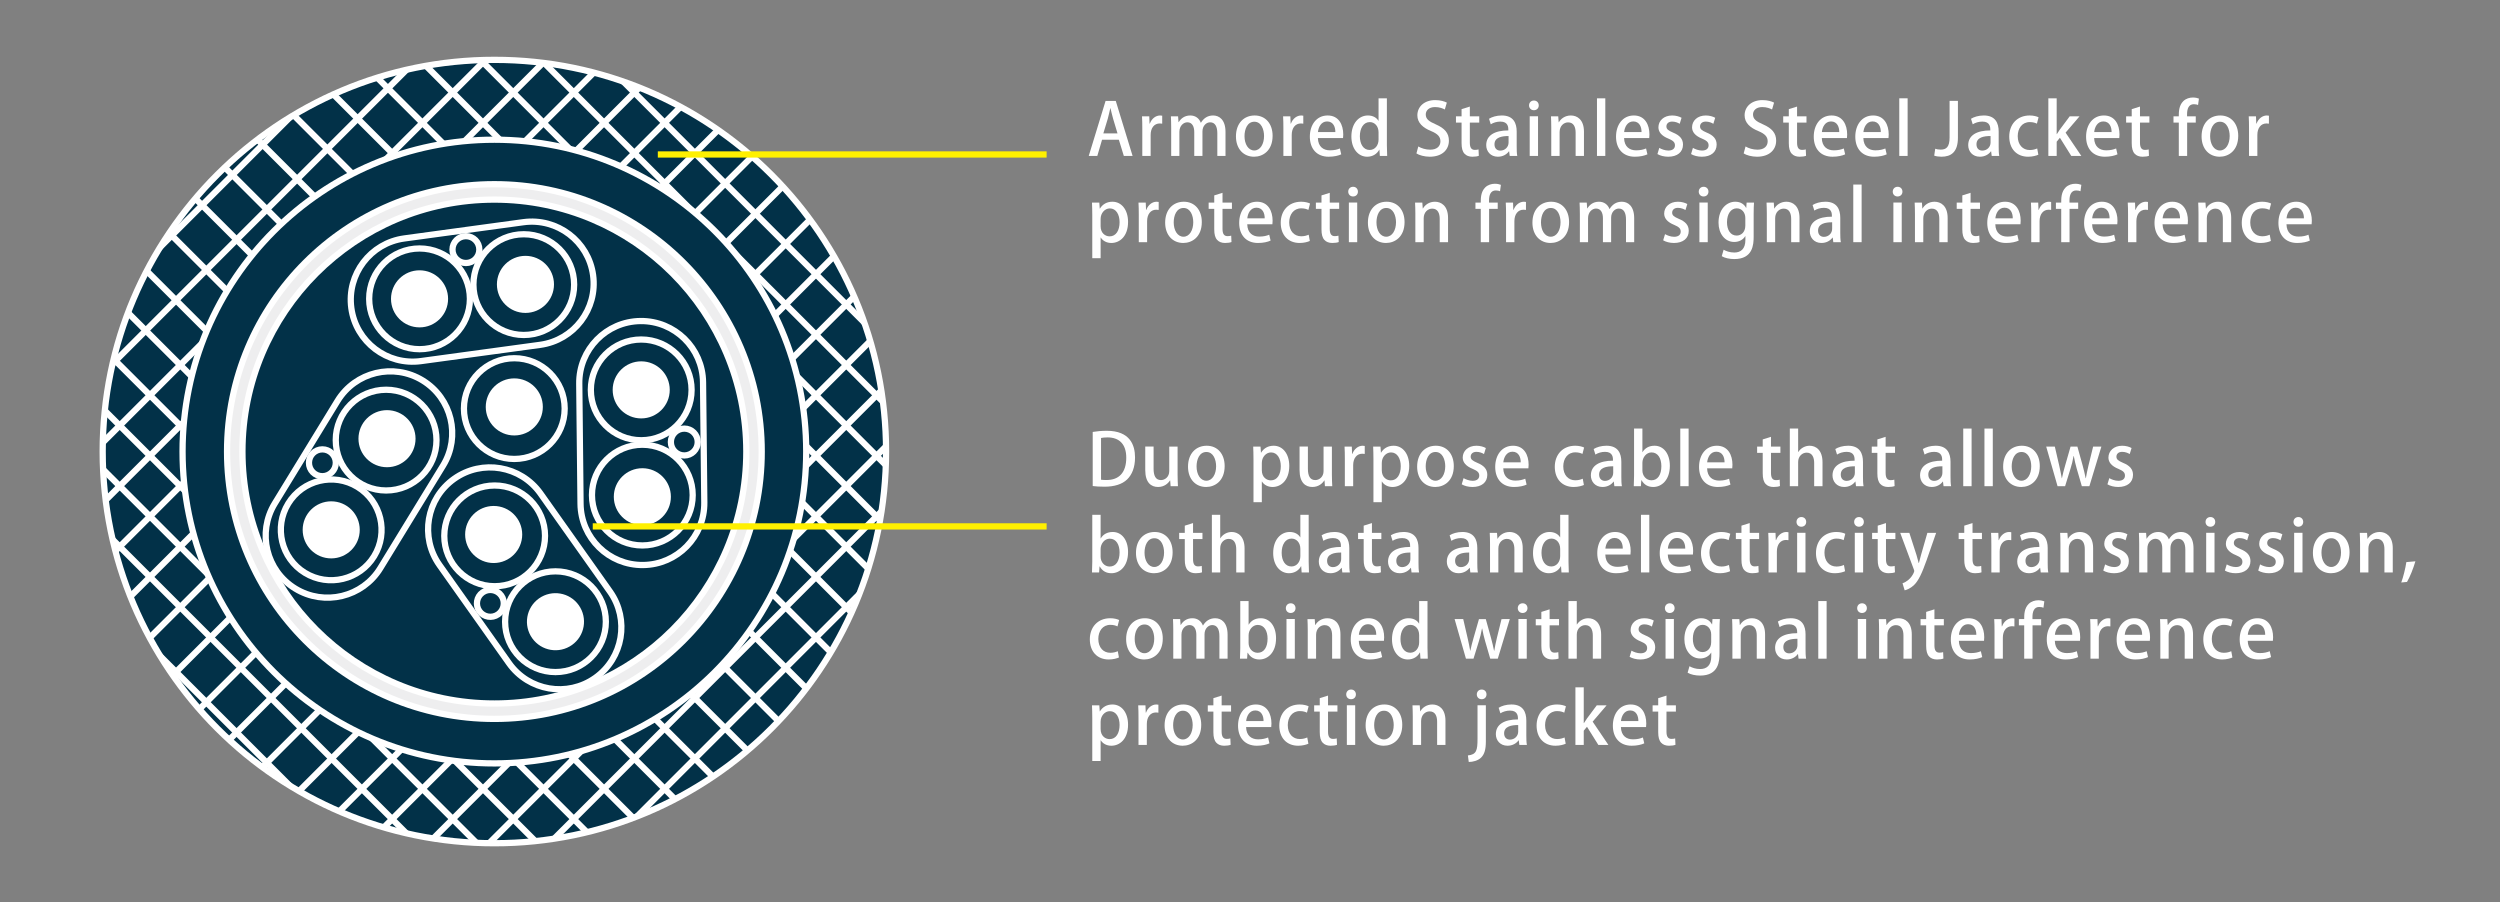 <?xml version="1.0" encoding="utf-8"?>
<!-- Generator: Adobe Illustrator 16.0.0, SVG Export Plug-In . SVG Version: 6.00 Build 0)  -->
<!DOCTYPE svg PUBLIC "-//W3C//DTD SVG 1.1//EN" "http://www.w3.org/Graphics/SVG/1.1/DTD/svg11.dtd">
<svg version="1.1" id="圖層_1" xmlns="http://www.w3.org/2000/svg" xmlns:xlink="http://www.w3.org/1999/xlink" x="0px" y="0px"
	 width="800px" height="288.71px" viewBox="0 0 800 288.71" enable-background="new 0 0 800 288.71" xml:space="preserve">
<rect x="0" y="0" width="800" height="288.71" fill="#808080" stroke="none"/>
<path fill="#023148" stroke="#FFFFFF" stroke-width="2" stroke-miterlimit="10" d="M283.543,144.495
	c0,69.221-56.119,125.34-125.342,125.34c-69.228,0-125.342-56.119-125.342-125.34c0-69.226,56.115-125.343,125.342-125.343
	C227.424,19.152,283.543,75.269,283.543,144.495z"/>
<g>
	<g>
		<defs>
			<path id="SVGID_1_" d="M283.543,144.495c0,69.221-56.119,125.34-125.342,125.34c-69.228,0-125.342-56.119-125.342-125.34
				c0-69.226,56.115-125.343,125.342-125.343C227.424,19.152,283.543,75.269,283.543,144.495z"/>
		</defs>
		<clipPath id="SVGID_2_">
			<use xlink:href="#SVGID_1_"  overflow="visible"/>
		</clipPath>
		<g clip-path="url(#SVGID_2_)">
			
				<line fill="none" stroke="#FFFFFF" stroke-width="2" stroke-miterlimit="10" x1="160.335" y1="-109.896" x2="432.621" y2="162.389"/>
			
				<line fill="none" stroke="#FFFFFF" stroke-width="2" stroke-miterlimit="10" x1="150.648" y1="-100.208" x2="422.932" y2="172.076"/>
			
				<line fill="none" stroke="#FFFFFF" stroke-width="2" stroke-miterlimit="10" x1="140.961" y1="-90.521" x2="413.246" y2="181.761"/>
			
				<line fill="none" stroke="#FFFFFF" stroke-width="2" stroke-miterlimit="10" x1="131.273" y1="-80.834" x2="403.559" y2="191.451"/>
			
				<line fill="none" stroke="#FFFFFF" stroke-width="2" stroke-miterlimit="10" x1="121.586" y1="-71.147" x2="393.873" y2="201.139"/>
			
				<line fill="none" stroke="#FFFFFF" stroke-width="2" stroke-miterlimit="10" x1="111.899" y1="-61.46" x2="384.183" y2="210.826"/>
			
				<line fill="none" stroke="#FFFFFF" stroke-width="2" stroke-miterlimit="10" x1="102.212" y1="-51.773" x2="374.498" y2="220.512"/>
			
				<line fill="none" stroke="#FFFFFF" stroke-width="2" stroke-miterlimit="10" x1="92.525" y1="-42.087" x2="364.811" y2="230.198"/>
			
				<line fill="none" stroke="#FFFFFF" stroke-width="2" stroke-miterlimit="10" x1="82.839" y1="-32.398" x2="355.122" y2="239.884"/>
			
				<line fill="none" stroke="#FFFFFF" stroke-width="2" stroke-miterlimit="10" x1="73.15" y1="-22.711" x2="345.435" y2="249.572"/>
			<line fill="none" stroke="#FFFFFF" stroke-width="2" stroke-miterlimit="10" x1="63.463" y1="-13.025" x2="335.75" y2="259.26"/>
			
				<line fill="none" stroke="#FFFFFF" stroke-width="2" stroke-miterlimit="10" x1="53.777" y1="-3.338" x2="326.061" y2="268.948"/>
			<line fill="none" stroke="#FFFFFF" stroke-width="2" stroke-miterlimit="10" x1="44.09" y1="6.348" x2="316.375" y2="278.634"/>
			
				<line fill="none" stroke="#FFFFFF" stroke-width="2" stroke-miterlimit="10" x1="34.402" y1="16.036" x2="306.688" y2="288.319"/>
			<line fill="none" stroke="#FFFFFF" stroke-width="2" stroke-miterlimit="10" x1="24.715" y1="25.725" x2="297" y2="298.008"/>
			
				<line fill="none" stroke="#FFFFFF" stroke-width="2" stroke-miterlimit="10" x1="15.029" y1="35.412" x2="287.313" y2="307.695"/>
			<line fill="none" stroke="#FFFFFF" stroke-width="2" stroke-miterlimit="10" x1="5.341" y1="45.098" x2="277.627" y2="317.384"/>
			
				<line fill="none" stroke="#FFFFFF" stroke-width="2" stroke-miterlimit="10" x1="-4.346" y1="54.785" x2="267.939" y2="327.071"/>
			
				<line fill="none" stroke="#FFFFFF" stroke-width="2" stroke-miterlimit="10" x1="-14.033" y1="64.472" x2="258.251" y2="336.758"/>
			
				<line fill="none" stroke="#FFFFFF" stroke-width="2" stroke-miterlimit="10" x1="-23.721" y1="74.159" x2="248.565" y2="346.443"/>
			
				<line fill="none" stroke="#FFFFFF" stroke-width="2" stroke-miterlimit="10" x1="-33.407" y1="83.845" x2="238.878" y2="356.13"/>
			
				<line fill="none" stroke="#FFFFFF" stroke-width="2" stroke-miterlimit="10" x1="-43.094" y1="93.535" x2="229.19" y2="365.817"/>
			
				<line fill="none" stroke="#FFFFFF" stroke-width="2" stroke-miterlimit="10" x1="-54.132" y1="104.571" x2="218.152" y2="376.856"/>
			
				<line fill="none" stroke="#FFFFFF" stroke-width="2" stroke-miterlimit="10" x1="-65.17" y1="115.608" x2="207.115" y2="387.894"/>
			
				<line fill="none" stroke="#FFFFFF" stroke-width="2" stroke-miterlimit="10" x1="-76.209" y1="126.648" x2="196.077" y2="398.933"/>
			
				<line fill="none" stroke="#FFFFFF" stroke-width="2" stroke-miterlimit="10" x1="-87.247" y1="137.685" x2="185.039" y2="409.969"/>
			<line fill="none" stroke="#FFFFFF" stroke-width="2" stroke-miterlimit="10" x1="-98.285" y1="148.724" x2="174" y2="421.006"/>
			
				<line fill="none" stroke="#FFFFFF" stroke-width="2" stroke-miterlimit="10" x1="432.621" y1="148.724" x2="160.336" y2="421.006"/>
			
				<line fill="none" stroke="#FFFFFF" stroke-width="2" stroke-miterlimit="10" x1="422.934" y1="139.037" x2="150.649" y2="411.321"/>
			
				<line fill="none" stroke="#FFFFFF" stroke-width="2" stroke-miterlimit="10" x1="413.248" y1="129.348" x2="140.961" y2="401.634"/>
			
				<line fill="none" stroke="#FFFFFF" stroke-width="2" stroke-miterlimit="10" x1="403.559" y1="119.661" x2="131.274" y2="391.948"/>
			
				<line fill="none" stroke="#FFFFFF" stroke-width="2" stroke-miterlimit="10" x1="393.873" y1="109.975" x2="121.588" y2="382.26"/>
			
				<line fill="none" stroke="#FFFFFF" stroke-width="2" stroke-miterlimit="10" x1="384.185" y1="100.289" x2="111.899" y2="372.576"/>
			
				<line fill="none" stroke="#FFFFFF" stroke-width="2" stroke-miterlimit="10" x1="374.498" y1="90.602" x2="102.213" y2="362.888"/>
			
				<line fill="none" stroke="#FFFFFF" stroke-width="2" stroke-miterlimit="10" x1="364.811" y1="80.916" x2="92.526" y2="353.198"/>
			<line fill="none" stroke="#FFFFFF" stroke-width="2" stroke-miterlimit="10" x1="355.124" y1="71.225" x2="82.839" y2="343.51"/>
			
				<line fill="none" stroke="#FFFFFF" stroke-width="2" stroke-miterlimit="10" x1="345.437" y1="61.539" x2="73.151" y2="333.824"/>
			<line fill="none" stroke="#FFFFFF" stroke-width="2" stroke-miterlimit="10" x1="335.75" y1="51.852" x2="63.465" y2="324.137"/>
			
				<line fill="none" stroke="#FFFFFF" stroke-width="2" stroke-miterlimit="10" x1="326.063" y1="42.165" x2="53.778" y2="314.452"/>
			<line fill="none" stroke="#FFFFFF" stroke-width="2" stroke-miterlimit="10" x1="316.375" y1="32.479" x2="44.09" y2="304.765"/>
			<line fill="none" stroke="#FFFFFF" stroke-width="2" stroke-miterlimit="10" x1="306.69" y1="22.792" x2="34.403" y2="295.078"/>
			<line fill="none" stroke="#FFFFFF" stroke-width="2" stroke-miterlimit="10" x1="297" y1="13.105" x2="24.716" y2="285.389"/>
			<line fill="none" stroke="#FFFFFF" stroke-width="2" stroke-miterlimit="10" x1="287.314" y1="3.417" x2="15.029" y2="275.703"/>
			<line fill="none" stroke="#FFFFFF" stroke-width="2" stroke-miterlimit="10" x1="277.628" y1="-6.271" x2="5.343" y2="266.015"/>
			
				<line fill="none" stroke="#FFFFFF" stroke-width="2" stroke-miterlimit="10" x1="267.939" y1="-15.958" x2="-4.345" y2="256.332"/>
			
				<line fill="none" stroke="#FFFFFF" stroke-width="2" stroke-miterlimit="10" x1="258.253" y1="-25.644" x2="-14.033" y2="246.641"/>
			
				<line fill="none" stroke="#FFFFFF" stroke-width="2" stroke-miterlimit="10" x1="248.566" y1="-35.331" x2="-23.719" y2="236.955"/>
			
				<line fill="none" stroke="#FFFFFF" stroke-width="2" stroke-miterlimit="10" x1="238.878" y1="-45.017" x2="-33.406" y2="227.265"/>
			
				<line fill="none" stroke="#FFFFFF" stroke-width="2" stroke-miterlimit="10" x1="229.192" y1="-54.705" x2="-43.093" y2="217.58"/>
			
				<line fill="none" stroke="#FFFFFF" stroke-width="2" stroke-miterlimit="10" x1="218.153" y1="-65.744" x2="-54.132" y2="206.542"/>
			
				<line fill="none" stroke="#FFFFFF" stroke-width="2" stroke-miterlimit="10" x1="207.115" y1="-76.781" x2="-65.169" y2="195.503"/>
			
				<line fill="none" stroke="#FFFFFF" stroke-width="2" stroke-miterlimit="10" x1="196.077" y1="-87.82" x2="-76.209" y2="184.464"/>
			
				<line fill="none" stroke="#FFFFFF" stroke-width="2" stroke-miterlimit="10" x1="185.04" y1="-98.856" x2="-87.246" y2="173.427"/>
			<line fill="none" stroke="#FFFFFF" stroke-width="2" stroke-miterlimit="10" x1="174" y1="-109.896" x2="-98.285" y2="162.389"/>
		</g>
	</g>
</g>
<path fill="#023148" stroke="#FFFFFF" stroke-width="2" stroke-miterlimit="10" d="M257.989,144.495
	c0,55.115-44.677,99.792-99.788,99.792c-55.115,0-99.785-44.677-99.785-99.792c0-55.108,44.67-99.79,99.785-99.79
	C213.312,44.705,257.989,89.386,257.989,144.495z"/>
<path fill="#EEEEEF" stroke="#FFFFFF" stroke-width="2" stroke-miterlimit="10" d="M243.75,144.495
	c0,47.249-38.302,85.553-85.549,85.553c-47.25,0-85.546-38.305-85.546-85.553c0-47.245,38.297-85.552,85.546-85.552
	C205.448,58.943,243.75,97.25,243.75,144.495z"/>
<ellipse fill="#023148" stroke="#FFFFFF" stroke-width="2" stroke-miterlimit="10" cx="158.202" cy="144.495" rx="80.619" ry="80.624"/>
<line fill="none" stroke="#FFF000" stroke-width="2" stroke-miterlimit="10" x1="210.5" y1="49.431" x2="334.919" y2="49.431"/>
<g>
	<g enable-background="new    ">
		<path fill="#FFFFFF" d="M362.429,49.898h-2.806l-1.586-5.174h-5.381l-1.518,5.174h-2.737l5.381-17.591h3.266L362.429,49.898z
			 M357.6,42.678l-1.38-4.599c-0.322-1.149-0.621-2.392-0.874-3.473H355.3c-0.253,1.081-0.529,2.369-0.828,3.449l-1.403,4.622H357.6
			z"/>
		<path fill="#FFFFFF" d="M371.906,39.573c-0.23-0.046-0.483-0.068-0.782-0.068c-1.794,0-2.92,1.472-2.92,3.679v6.715h-2.667v-8.807
			c0-1.472-0.023-2.69-0.092-3.863h2.322l0.092,2.322h0.092c0.575-1.609,1.909-2.599,3.288-2.599c0.253,0,0.437,0.023,0.667,0.069
			V39.573z"/>
		<path fill="#FFFFFF" d="M392.166,49.898h-2.622v-7.243c0-2.116-0.69-3.519-2.299-3.519c-1.219,0-2.46,1.104-2.46,2.943v7.818
			h-2.622v-7.635c0-1.771-0.667-3.127-2.208-3.127c-1.196,0-2.552,1.081-2.552,3.081v7.681h-2.622v-9.106
			c0-1.425-0.046-2.483-0.092-3.563h2.299l0.138,1.862h0.069c0.621-1.058,1.771-2.139,3.702-2.139c1.609,0,2.828,0.896,3.357,2.322
			h0.046c0.851-1.402,2.092-2.322,3.909-2.322c1.885,0,3.955,1.288,3.955,5.289V49.898z"/>
		<path fill="#FFFFFF" d="M407.232,43.46c0,4.737-3.082,6.691-5.934,6.691c-3.288,0-5.794-2.414-5.794-6.508
			c0-4.276,2.621-6.691,5.979-6.691C404.955,36.952,407.232,39.573,407.232,43.46z M401.392,38.953c-2.277,0-3.15,2.438-3.15,4.622
			c0,2.483,1.173,4.575,3.128,4.575c1.931,0,3.127-2.092,3.127-4.621C404.496,41.437,403.622,38.953,401.392,38.953z"/>
		<path fill="#FFFFFF" d="M417.055,39.573c-0.23-0.046-0.483-0.068-0.782-0.068c-1.794,0-2.921,1.472-2.921,3.679v6.715h-2.667
			v-8.807c0-1.472-0.022-2.69-0.092-3.863h2.322l0.092,2.322h0.093c0.574-1.609,1.908-2.599,3.287-2.599
			c0.254,0,0.438,0.023,0.668,0.069V39.573z"/>
		<path fill="#FFFFFF" d="M429.197,49.393c-0.896,0.414-2.3,0.759-4.024,0.759c-3.817,0-6.024-2.553-6.024-6.416
			c0-3.771,2.115-6.783,5.703-6.783c3.564,0,4.989,2.967,4.989,6.094c0,0.437-0.022,0.805-0.069,1.127h-8.048
			c0.069,2.852,1.84,3.932,3.841,3.932c1.402,0,2.368-0.253,3.195-0.598L429.197,49.393z M427.312,42.264
			c0.022-1.518-0.598-3.402-2.645-3.402c-1.954,0-2.782,1.931-2.921,3.402H427.312z"/>
		<path fill="#FFFFFF" d="M443.802,46.519c0,1.149,0.046,2.506,0.092,3.38h-2.345l-0.139-1.978h-0.068
			c-0.668,1.288-2.047,2.23-3.841,2.23c-2.874,0-5.059-2.553-5.059-6.462c0-4.3,2.46-6.737,5.288-6.737
			c1.633,0,2.807,0.736,3.357,1.702h0.047v-7.198h2.667V46.519z M441.135,42.356c0-2.07-1.311-3.289-2.806-3.289
			c-2.047,0-3.173,2.024-3.173,4.53c0,2.483,1.104,4.393,3.127,4.393c1.725,0,2.852-1.518,2.852-3.289V42.356z"/>
		<path fill="#FFFFFF" d="M462.34,35.044c-0.574-0.322-1.679-0.782-3.127-0.782c-2.093,0-2.967,1.219-2.967,2.346
			c0,1.494,0.988,2.23,3.219,3.196c2.829,1.241,4.186,2.782,4.186,5.197c0,2.943-2.184,5.15-6.14,5.15
			c-1.655,0-3.403-0.482-4.254-1.058l0.598-2.23c0.942,0.574,2.368,1.034,3.817,1.034c2.093,0,3.266-1.08,3.266-2.667
			c0-1.495-0.896-2.414-2.99-3.288c-2.621-1.058-4.392-2.645-4.392-5.036c0-2.782,2.23-4.875,5.726-4.875
			c1.679,0,2.943,0.414,3.703,0.805L462.34,35.044z"/>
		<path fill="#FFFFFF" d="M467.701,34.929l2.645-0.828v3.128h3.012v2h-3.012v6.416c0,1.563,0.482,2.322,1.609,2.322
			c0.529,0,0.851-0.069,1.172-0.161l0.093,2.047c-0.46,0.184-1.173,0.299-2.069,0.299c-1.059,0-1.955-0.345-2.507-0.966
			c-0.644-0.689-0.942-1.748-0.942-3.403v-6.554h-1.794v-2h1.794V34.929z"/>
		<path fill="#FFFFFF" d="M485.34,46.886c0,1.081,0.022,2.185,0.184,3.013h-2.414l-0.185-1.472h-0.069
			c-0.713,0.989-1.954,1.725-3.541,1.725c-2.368,0-3.725-1.748-3.725-3.702c0-3.15,2.736-4.714,7.082-4.714
			c0-0.943,0-2.828-2.553-2.828c-1.127,0-2.275,0.345-3.081,0.873l-0.552-1.771c0.896-0.574,2.392-1.058,4.094-1.058
			c3.725,0,4.76,2.461,4.76,5.151V46.886z M482.741,43.529c-2.093,0-4.507,0.391-4.507,2.644c0,1.403,0.873,2.024,1.862,2.024
			c1.448,0,2.645-1.104,2.645-2.576V43.529z"/>
		<path fill="#FFFFFF" d="M490.838,35.273c-0.92,0-1.541-0.689-1.541-1.54c0-0.897,0.645-1.564,1.564-1.564s1.541,0.667,1.541,1.564
			C492.402,34.584,491.804,35.273,490.838,35.273z M492.172,49.898h-2.668V37.205h2.668V49.898z"/>
		<path fill="#FFFFFF" d="M506.867,49.898h-2.668v-7.428c0-1.793-0.598-3.311-2.414-3.311c-1.311,0-2.713,1.08-2.713,3.104v7.635
			h-2.668v-9.106c0-1.402-0.046-2.483-0.092-3.563h2.322l0.139,1.886h0.068c0.598-1.081,1.932-2.162,3.84-2.162
			c1.979,0,4.186,1.288,4.186,5.197V49.898z"/>
		<path fill="#FFFFFF" d="M513.699,49.898h-2.667V31.456h2.667V49.898z"/>
		<path fill="#FFFFFF" d="M527.176,49.393c-0.896,0.414-2.299,0.759-4.023,0.759c-3.817,0-6.025-2.553-6.025-6.416
			c0-3.771,2.115-6.783,5.703-6.783c3.564,0,4.99,2.967,4.99,6.094c0,0.437-0.023,0.805-0.069,1.127h-8.048
			c0.068,2.852,1.84,3.932,3.84,3.932c1.402,0,2.369-0.253,3.196-0.598L527.176,49.393z M525.291,42.264
			c0.022-1.518-0.598-3.402-2.645-3.402c-1.955,0-2.783,1.931-2.921,3.402H525.291z"/>
		<path fill="#FFFFFF" d="M537.504,39.62c-0.506-0.322-1.38-0.713-2.414-0.713c-1.196,0-1.84,0.689-1.84,1.54
			c0,0.874,0.574,1.311,2.115,1.978c2.092,0.851,3.196,2.001,3.196,3.841c0,2.438-1.862,3.886-4.737,3.886
			c-1.334,0-2.598-0.345-3.449-0.851l0.598-1.978c0.645,0.391,1.816,0.851,2.898,0.851c1.426,0,2.115-0.689,2.115-1.655
			s-0.529-1.495-2.047-2.139c-2.254-0.897-3.242-2.162-3.242-3.634c0-2.115,1.725-3.794,4.393-3.794
			c1.241,0,2.322,0.345,3.012,0.736L537.504,39.62z"/>
		<path fill="#FFFFFF" d="M548.268,39.62c-0.506-0.322-1.38-0.713-2.414-0.713c-1.196,0-1.84,0.689-1.84,1.54
			c0,0.874,0.574,1.311,2.115,1.978c2.092,0.851,3.196,2.001,3.196,3.841c0,2.438-1.862,3.886-4.737,3.886
			c-1.334,0-2.598-0.345-3.449-0.851l0.598-1.978c0.645,0.391,1.816,0.851,2.898,0.851c1.426,0,2.115-0.689,2.115-1.655
			s-0.529-1.495-2.047-2.139c-2.254-0.897-3.242-2.162-3.242-3.634c0-2.115,1.725-3.794,4.393-3.794
			c1.241,0,2.322,0.345,3.012,0.736L548.268,39.62z"/>
		<path fill="#FFFFFF" d="M567.059,35.044c-0.575-0.322-1.68-0.782-3.128-0.782c-2.093,0-2.966,1.219-2.966,2.346
			c0,1.494,0.988,2.23,3.219,3.196c2.828,1.241,4.186,2.782,4.186,5.197c0,2.943-2.186,5.15-6.141,5.15
			c-1.654,0-3.402-0.482-4.254-1.058l0.598-2.23c0.943,0.574,2.369,1.034,3.818,1.034c2.092,0,3.265-1.08,3.265-2.667
			c0-1.495-0.896-2.414-2.989-3.288c-2.621-1.058-4.393-2.645-4.393-5.036c0-2.782,2.23-4.875,5.727-4.875
			c1.678,0,2.943,0.414,3.702,0.805L567.059,35.044z"/>
		<path fill="#FFFFFF" d="M572.418,34.929l2.645-0.828v3.128h3.013v2h-3.013v6.416c0,1.563,0.483,2.322,1.609,2.322
			c0.529,0,0.852-0.069,1.174-0.161l0.092,2.047c-0.46,0.184-1.173,0.299-2.07,0.299c-1.057,0-1.954-0.345-2.506-0.966
			c-0.645-0.689-0.943-1.748-0.943-3.403v-6.554h-1.793v-2h1.793V34.929z"/>
		<path fill="#FFFFFF" d="M590.448,49.393c-0.897,0.414-2.3,0.759-4.024,0.759c-3.816,0-6.024-2.553-6.024-6.416
			c0-3.771,2.115-6.783,5.702-6.783c3.564,0,4.99,2.967,4.99,6.094c0,0.437-0.023,0.805-0.068,1.127h-8.049
			c0.069,2.852,1.84,3.932,3.84,3.932c1.403,0,2.369-0.253,3.197-0.598L590.448,49.393z M588.563,42.264
			c0.023-1.518-0.598-3.402-2.645-3.402c-1.955,0-2.782,1.931-2.92,3.402H588.563z"/>
		<path fill="#FFFFFF" d="M603.742,49.393c-0.896,0.414-2.299,0.759-4.023,0.759c-3.817,0-6.025-2.553-6.025-6.416
			c0-3.771,2.115-6.783,5.703-6.783c3.564,0,4.99,2.967,4.99,6.094c0,0.437-0.023,0.805-0.069,1.127h-8.048
			c0.068,2.852,1.84,3.932,3.84,3.932c1.402,0,2.369-0.253,3.196-0.598L603.742,49.393z M601.857,42.264
			c0.022-1.518-0.598-3.402-2.645-3.402c-1.955,0-2.783,1.931-2.921,3.402H601.857z"/>
		<path fill="#FFFFFF" d="M610.438,49.898h-2.668V31.456h2.668V49.898z"/>
		<path fill="#FFFFFF" d="M626.535,44.058c0,4.646-2.207,6.094-5.288,6.094c-0.806,0-1.748-0.138-2.3-0.345l0.322-2.208
			c0.437,0.161,1.035,0.276,1.748,0.276c1.77,0,2.851-0.782,2.851-3.909V32.284h2.667V44.058z"/>
		<path fill="#FFFFFF" d="M639.576,46.886c0,1.081,0.023,2.185,0.184,3.013h-2.414l-0.184-1.472h-0.069
			c-0.713,0.989-1.954,1.725-3.541,1.725c-2.368,0-3.726-1.748-3.726-3.702c0-3.15,2.736-4.714,7.082-4.714
			c0-0.943,0-2.828-2.552-2.828c-1.127,0-2.276,0.345-3.081,0.873l-0.553-1.771c0.897-0.574,2.393-1.058,4.094-1.058
			c3.725,0,4.76,2.461,4.76,5.151V46.886z M636.979,43.529c-2.094,0-4.508,0.391-4.508,2.644c0,1.403,0.874,2.024,1.863,2.024
			c1.448,0,2.645-1.104,2.645-2.576V43.529z"/>
		<path fill="#FFFFFF" d="M652.271,49.508c-0.598,0.275-1.793,0.644-3.266,0.644c-3.656,0-6.047-2.507-6.047-6.462
			c0-3.84,2.483-6.737,6.553-6.737c1.219,0,2.277,0.299,2.829,0.575l-0.528,2.046c-0.461-0.229-1.196-0.506-2.277-0.506
			c-2.483,0-3.863,2.024-3.863,4.508c0,2.782,1.633,4.438,3.84,4.438c1.059,0,1.795-0.253,2.393-0.506L652.271,49.508z"/>
		<path fill="#FFFFFF" d="M666.025,49.898h-3.219l-3.634-5.817l-1.034,1.265v4.553h-2.668V31.456h2.668v11.475h0.045
			c0.299-0.482,0.645-1.034,0.967-1.472l3.15-4.23h3.15l-4.462,5.22L666.025,49.898z"/>
		<path fill="#FFFFFF" d="M677.595,49.393c-0.897,0.414-2.3,0.759-4.024,0.759c-3.816,0-6.024-2.553-6.024-6.416
			c0-3.771,2.115-6.783,5.702-6.783c3.564,0,4.99,2.967,4.99,6.094c0,0.437-0.023,0.805-0.068,1.127h-8.049
			c0.069,2.852,1.84,3.932,3.84,3.932c1.403,0,2.369-0.253,3.197-0.598L677.595,49.393z M675.709,42.264
			c0.023-1.518-0.598-3.402-2.645-3.402c-1.955,0-2.782,1.931-2.92,3.402H675.709z"/>
		<path fill="#FFFFFF" d="M682.15,34.929l2.645-0.828v3.128h3.012v2h-3.012v6.416c0,1.563,0.482,2.322,1.609,2.322
			c0.529,0,0.852-0.069,1.173-0.161l0.093,2.047c-0.461,0.184-1.174,0.299-2.07,0.299c-1.058,0-1.955-0.345-2.506-0.966
			c-0.645-0.689-0.943-1.748-0.943-3.403v-6.554h-1.793v-2h1.793V34.929z"/>
		<path fill="#FFFFFF" d="M697.215,37.229c0-1.38,0-3.427,1.426-4.853c0.874-0.851,2.047-1.173,3.082-1.173
			c0.827,0,1.471,0.161,1.932,0.346l-0.277,2.046c-0.344-0.138-0.735-0.253-1.355-0.253c-1.656,0-2.162,1.495-2.162,3.196v0.69
			h2.782v2h-2.759v10.67h-2.668v-10.67h-1.701v-2H697.215z"/>
		<path fill="#FFFFFF" d="M716.232,43.46c0,4.737-3.08,6.691-5.932,6.691c-3.289,0-5.795-2.414-5.795-6.508
			c0-4.276,2.621-6.691,5.979-6.691C713.957,36.952,716.232,39.573,716.232,43.46z M710.393,38.953c-2.277,0-3.15,2.438-3.15,4.622
			c0,2.483,1.173,4.575,3.127,4.575c1.932,0,3.127-2.092,3.127-4.621C713.496,41.437,712.623,38.953,710.393,38.953z"/>
		<path fill="#FFFFFF" d="M726.055,39.573c-0.229-0.046-0.482-0.068-0.781-0.068c-1.794,0-2.92,1.472-2.92,3.679v6.715h-2.668
			v-8.807c0-1.472-0.023-2.69-0.092-3.863h2.322l0.092,2.322h0.092c0.575-1.609,1.909-2.599,3.289-2.599
			c0.252,0,0.437,0.023,0.666,0.069V39.573z"/>
		<path fill="#FFFFFF" d="M351.966,66.76c0.874-1.426,2.253-2.208,4.024-2.208c2.852,0,4.99,2.529,4.99,6.462
			c0,4.645-2.69,6.737-5.358,6.737c-1.518,0-2.759-0.713-3.38-1.748h-0.046v6.623h-2.667V68.921c0-1.655-0.046-2.967-0.092-4.093
			h2.345l0.138,1.932H351.966z M352.196,72.394c0,2.276,1.563,3.242,2.875,3.242c2.069,0,3.196-1.909,3.196-4.53
			c0-2.414-1.081-4.415-3.127-4.415c-1.587,0-2.943,1.495-2.943,3.357V72.394z"/>
		<path fill="#FFFFFF" d="M370.779,67.173c-0.23-0.046-0.483-0.068-0.782-0.068c-1.794,0-2.92,1.472-2.92,3.679v6.715h-2.667v-8.807
			c0-1.472-0.023-2.69-0.092-3.863h2.322l0.092,2.322h0.092c0.575-1.609,1.909-2.599,3.288-2.599c0.253,0,0.437,0.023,0.667,0.069
			V67.173z"/>
		<path fill="#FFFFFF" d="M384.578,71.06c0,4.737-3.081,6.691-5.933,6.691c-3.288,0-5.794-2.414-5.794-6.508
			c0-4.276,2.621-6.691,5.979-6.691C382.301,64.552,384.578,67.173,384.578,71.06z M378.737,66.553c-2.277,0-3.15,2.438-3.15,4.622
			c0,2.483,1.173,4.575,3.127,4.575c1.931,0,3.127-2.092,3.127-4.621C381.841,69.036,380.968,66.553,378.737,66.553z"/>
		<path fill="#FFFFFF" d="M388.559,62.528l2.645-0.828v3.128h3.012v2h-3.012v6.416c0,1.563,0.483,2.322,1.609,2.322
			c0.529,0,0.851-0.069,1.173-0.161l0.092,2.047c-0.46,0.184-1.173,0.299-2.07,0.299c-1.058,0-1.955-0.345-2.506-0.966
			c-0.644-0.689-0.943-1.748-0.943-3.403v-6.554h-1.793v-2h1.793V62.528z"/>
		<path fill="#FFFFFF" d="M406.589,76.992c-0.897,0.414-2.3,0.759-4.024,0.759c-3.817,0-6.024-2.553-6.024-6.416
			c0-3.771,2.115-6.783,5.702-6.783c3.564,0,4.99,2.967,4.99,6.094c0,0.437-0.023,0.805-0.068,1.127h-8.049
			c0.069,2.852,1.84,3.932,3.84,3.932c1.403,0,2.369-0.253,3.197-0.598L406.589,76.992z M404.703,69.863
			c0.023-1.518-0.598-3.402-2.645-3.402c-1.955,0-2.782,1.931-2.92,3.402H404.703z"/>
		<path fill="#FFFFFF" d="M419.146,77.107c-0.598,0.275-1.793,0.644-3.266,0.644c-3.656,0-6.047-2.507-6.047-6.462
			c0-3.84,2.483-6.737,6.553-6.737c1.219,0,2.277,0.299,2.829,0.575l-0.528,2.046c-0.461-0.229-1.196-0.506-2.277-0.506
			c-2.483,0-3.863,2.024-3.863,4.508c0,2.782,1.633,4.438,3.84,4.438c1.059,0,1.795-0.253,2.393-0.506L419.146,77.107z"/>
		<path fill="#FFFFFF" d="M422.875,62.528l2.645-0.828v3.128h3.012v2h-3.012v6.416c0,1.563,0.482,2.322,1.609,2.322
			c0.529,0,0.851-0.069,1.172-0.161l0.093,2.047c-0.46,0.184-1.173,0.299-2.069,0.299c-1.059,0-1.955-0.345-2.507-0.966
			c-0.644-0.689-0.942-1.748-0.942-3.403v-6.554h-1.794v-2h1.794V62.528z"/>
		<path fill="#FFFFFF" d="M432.971,62.873c-0.92,0-1.541-0.689-1.541-1.54c0-0.897,0.645-1.564,1.564-1.564s1.541,0.667,1.541,1.564
			C434.535,62.184,433.937,62.873,432.971,62.873z M434.305,77.498h-2.668V64.805h2.668V77.498z"/>
		<path fill="#FFFFFF" d="M449.459,71.06c0,4.737-3.08,6.691-5.932,6.691c-3.289,0-5.795-2.414-5.795-6.508
			c0-4.276,2.621-6.691,5.979-6.691C447.184,64.552,449.459,67.173,449.459,71.06z M443.619,66.553c-2.277,0-3.15,2.438-3.15,4.622
			c0,2.483,1.173,4.575,3.127,4.575c1.932,0,3.127-2.092,3.127-4.621C446.723,69.036,445.85,66.553,443.619,66.553z"/>
		<path fill="#FFFFFF" d="M463.375,77.498h-2.668V70.07c0-1.793-0.598-3.311-2.414-3.311c-1.311,0-2.713,1.08-2.713,3.104v7.635
			h-2.668v-9.106c0-1.402-0.046-2.483-0.092-3.563h2.322l0.139,1.886h0.068c0.598-1.081,1.932-2.162,3.84-2.162
			c1.979,0,4.186,1.288,4.186,5.197V77.498z"/>
		<path fill="#FFFFFF" d="M473.842,64.828c0-1.38,0-3.427,1.426-4.853c0.874-0.851,2.047-1.173,3.082-1.173
			c0.827,0,1.471,0.161,1.932,0.346l-0.277,2.046c-0.344-0.138-0.735-0.253-1.355-0.253c-1.656,0-2.162,1.495-2.162,3.196v0.69
			h2.782v2h-2.759v10.67h-2.668v-10.67h-1.701v-2H473.842z"/>
		<path fill="#FFFFFF" d="M488.307,67.173c-0.229-0.046-0.482-0.068-0.781-0.068c-1.794,0-2.92,1.472-2.92,3.679v6.715h-2.668
			v-8.807c0-1.472-0.023-2.69-0.092-3.863h2.322l0.092,2.322h0.092c0.575-1.609,1.909-2.599,3.289-2.599
			c0.252,0,0.437,0.023,0.666,0.069V67.173z"/>
		<path fill="#FFFFFF" d="M502.105,71.06c0,4.737-3.08,6.691-5.932,6.691c-3.289,0-5.795-2.414-5.795-6.508
			c0-4.276,2.621-6.691,5.979-6.691C499.83,64.552,502.105,67.173,502.105,71.06z M496.266,66.553c-2.277,0-3.15,2.438-3.15,4.622
			c0,2.483,1.173,4.575,3.127,4.575c1.932,0,3.127-2.092,3.127-4.621C499.369,69.036,498.496,66.553,496.266,66.553z"/>
		<path fill="#FFFFFF" d="M522.943,77.498h-2.622v-7.243c0-2.116-0.69-3.519-2.3-3.519c-1.219,0-2.46,1.104-2.46,2.943v7.818h-2.622
			v-7.635c0-1.771-0.666-3.127-2.207-3.127c-1.195,0-2.553,1.081-2.553,3.081v7.681h-2.621v-9.106c0-1.425-0.046-2.483-0.092-3.563
			h2.299l0.139,1.862h0.068c0.621-1.058,1.771-2.139,3.703-2.139c1.609,0,2.828,0.896,3.357,2.322h0.045
			c0.852-1.402,2.093-2.322,3.91-2.322c1.885,0,3.955,1.288,3.955,5.289V77.498z"/>
		<path fill="#FFFFFF" d="M539.344,67.22c-0.506-0.322-1.38-0.713-2.414-0.713c-1.196,0-1.84,0.689-1.84,1.54
			c0,0.874,0.574,1.311,2.115,1.978c2.092,0.851,3.196,2.001,3.196,3.841c0,2.438-1.862,3.886-4.737,3.886
			c-1.334,0-2.598-0.345-3.449-0.851l0.598-1.978c0.645,0.391,1.816,0.851,2.898,0.851c1.426,0,2.115-0.689,2.115-1.655
			s-0.529-1.495-2.047-2.139c-2.254-0.897-3.242-2.162-3.242-3.634c0-2.115,1.725-3.794,4.393-3.794
			c1.241,0,2.322,0.345,3.012,0.736L539.344,67.22z"/>
		<path fill="#FFFFFF" d="M545.141,62.873c-0.92,0-1.541-0.689-1.541-1.54c0-0.897,0.645-1.564,1.564-1.564s1.541,0.667,1.541,1.564
			C546.705,62.184,546.106,62.873,545.141,62.873z M546.475,77.498h-2.668V64.805h2.668V77.498z"/>
		<path fill="#FFFFFF" d="M561.285,64.828c-0.069,0.896-0.115,1.954-0.115,3.656v7.22c0,2.53-0.207,7.198-6.209,7.198
			c-1.472,0-3.012-0.322-4.001-0.92l0.598-2.07c0.782,0.46,2.001,0.897,3.427,0.897c2.069,0,3.541-1.15,3.541-4.024v-1.219h-0.046
			c-0.644,1.081-1.886,1.862-3.519,1.862c-2.989,0-5.035-2.645-5.035-6.186c0-4.3,2.598-6.691,5.357-6.691
			c1.885,0,2.943,0.966,3.473,1.978h0.045l0.115-1.701H561.285z M558.502,69.726c0-1.679-1.104-3.059-2.736-3.059
			c-1.84,0-3.127,1.748-3.127,4.462c0,2.483,1.127,4.254,3.104,4.254c1.381,0,2.76-1.058,2.76-3.174V69.726z"/>
		<path fill="#FFFFFF" d="M575.844,77.498h-2.668V70.07c0-1.793-0.598-3.311-2.414-3.311c-1.311,0-2.713,1.08-2.713,3.104v7.635
			h-2.668v-9.106c0-1.402-0.046-2.483-0.092-3.563h2.322l0.139,1.886h0.068c0.598-1.081,1.932-2.162,3.84-2.162
			c1.979,0,4.186,1.288,4.186,5.197V77.498z"/>
		<path fill="#FFFFFF" d="M588.885,74.485c0,1.081,0.023,2.185,0.184,3.013h-2.414l-0.184-1.472h-0.069
			c-0.713,0.989-1.954,1.725-3.541,1.725c-2.368,0-3.726-1.748-3.726-3.702c0-3.15,2.736-4.714,7.082-4.714
			c0-0.943,0-2.828-2.552-2.828c-1.127,0-2.276,0.345-3.081,0.873l-0.553-1.771c0.897-0.574,2.393-1.058,4.094-1.058
			c3.725,0,4.76,2.461,4.76,5.151V74.485z M586.287,71.129c-2.094,0-4.508,0.391-4.508,2.644c0,1.403,0.874,2.024,1.863,2.024
			c1.448,0,2.645-1.104,2.645-2.576V71.129z"/>
		<path fill="#FFFFFF" d="M595.717,77.498h-2.667V59.056h2.667V77.498z"/>
		<path fill="#FFFFFF" d="M607.217,62.873c-0.919,0-1.54-0.689-1.54-1.54c0-0.897,0.644-1.564,1.563-1.564s1.541,0.667,1.541,1.564
			C608.781,62.184,608.184,62.873,607.217,62.873z M608.551,77.498h-2.667V64.805h2.667V77.498z"/>
		<path fill="#FFFFFF" d="M623.246,77.498h-2.667V70.07c0-1.793-0.599-3.311-2.415-3.311c-1.311,0-2.713,1.08-2.713,3.104v7.635
			h-2.668v-9.106c0-1.402-0.045-2.483-0.092-3.563h2.322l0.139,1.886h0.068c0.598-1.081,1.932-2.162,3.841-2.162
			c1.978,0,4.185,1.288,4.185,5.197V77.498z"/>
		<path fill="#FFFFFF" d="M627.94,62.528l2.645-0.828v3.128h3.013v2h-3.013v6.416c0,1.563,0.483,2.322,1.609,2.322
			c0.529,0,0.851-0.069,1.173-0.161l0.092,2.047c-0.459,0.184-1.172,0.299-2.069,0.299c-1.058,0-1.954-0.345-2.507-0.966
			c-0.644-0.689-0.942-1.748-0.942-3.403v-6.554h-1.794v-2h1.794V62.528z"/>
		<path fill="#FFFFFF" d="M645.971,76.992c-0.897,0.414-2.301,0.759-4.025,0.759c-3.816,0-6.023-2.553-6.023-6.416
			c0-3.771,2.115-6.783,5.702-6.783c3.564,0,4.989,2.967,4.989,6.094c0,0.437-0.022,0.805-0.068,1.127h-8.049
			c0.07,2.852,1.84,3.932,3.841,3.932c1.403,0,2.368-0.253,3.196-0.598L645.971,76.992z M644.084,69.863
			c0.023-1.518-0.598-3.402-2.645-3.402c-1.954,0-2.781,1.931-2.92,3.402H644.084z"/>
		<path fill="#FFFFFF" d="M656.367,67.173c-0.23-0.046-0.483-0.068-0.782-0.068c-1.794,0-2.921,1.472-2.921,3.679v6.715h-2.667
			v-8.807c0-1.472-0.022-2.69-0.092-3.863h2.322l0.092,2.322h0.093c0.574-1.609,1.908-2.599,3.287-2.599
			c0.254,0,0.438,0.023,0.668,0.069V67.173z"/>
		<path fill="#FFFFFF" d="M659.588,64.828c0-1.38,0-3.427,1.426-4.853c0.874-0.851,2.047-1.173,3.082-1.173
			c0.827,0,1.471,0.161,1.932,0.346l-0.277,2.046c-0.344-0.138-0.735-0.253-1.355-0.253c-1.656,0-2.162,1.495-2.162,3.196v0.69
			h2.782v2h-2.759v10.67h-2.668v-10.67h-1.701v-2H659.588z"/>
		<path fill="#FFFFFF" d="M676.951,76.992c-0.897,0.414-2.301,0.759-4.025,0.759c-3.816,0-6.023-2.553-6.023-6.416
			c0-3.771,2.115-6.783,5.702-6.783c3.564,0,4.989,2.967,4.989,6.094c0,0.437-0.022,0.805-0.068,1.127h-8.049
			c0.07,2.852,1.84,3.932,3.841,3.932c1.403,0,2.368-0.253,3.196-0.598L676.951,76.992z M675.064,69.863
			c0.023-1.518-0.598-3.402-2.645-3.402c-1.954,0-2.781,1.931-2.92,3.402H675.064z"/>
		<path fill="#FFFFFF" d="M687.348,67.173c-0.23-0.046-0.483-0.068-0.782-0.068c-1.794,0-2.921,1.472-2.921,3.679v6.715h-2.667
			v-8.807c0-1.472-0.022-2.69-0.092-3.863h2.322l0.092,2.322h0.093c0.574-1.609,1.908-2.599,3.287-2.599
			c0.254,0,0.438,0.023,0.668,0.069V67.173z"/>
		<path fill="#FFFFFF" d="M699.49,76.992c-0.896,0.414-2.299,0.759-4.023,0.759c-3.817,0-6.025-2.553-6.025-6.416
			c0-3.771,2.115-6.783,5.703-6.783c3.564,0,4.99,2.967,4.99,6.094c0,0.437-0.023,0.805-0.069,1.127h-8.048
			c0.068,2.852,1.84,3.932,3.84,3.932c1.402,0,2.369-0.253,3.196-0.598L699.49,76.992z M697.605,69.863
			c0.022-1.518-0.598-3.402-2.645-3.402c-1.955,0-2.783,1.931-2.921,3.402H697.605z"/>
		<path fill="#FFFFFF" d="M713.98,77.498h-2.668V70.07c0-1.793-0.598-3.311-2.414-3.311c-1.311,0-2.713,1.08-2.713,3.104v7.635
			h-2.668v-9.106c0-1.402-0.046-2.483-0.092-3.563h2.322l0.139,1.886h0.068c0.598-1.081,1.932-2.162,3.84-2.162
			c1.979,0,4.186,1.288,4.186,5.197V77.498z"/>
		<path fill="#FFFFFF" d="M726.677,77.107c-0.599,0.275-1.794,0.644-3.266,0.644c-3.655,0-6.048-2.507-6.048-6.462
			c0-3.84,2.484-6.737,6.554-6.737c1.219,0,2.276,0.299,2.829,0.575l-0.529,2.046c-0.46-0.229-1.195-0.506-2.276-0.506
			c-2.483,0-3.863,2.024-3.863,4.508c0,2.782,1.632,4.438,3.84,4.438c1.058,0,1.794-0.253,2.392-0.506L726.677,77.107z"/>
		<path fill="#FFFFFF" d="M739.143,76.992c-0.897,0.414-2.301,0.759-4.025,0.759c-3.816,0-6.023-2.553-6.023-6.416
			c0-3.771,2.115-6.783,5.702-6.783c3.564,0,4.989,2.967,4.989,6.094c0,0.437-0.022,0.805-0.068,1.127h-8.049
			c0.07,2.852,1.84,3.932,3.841,3.932c1.403,0,2.368-0.253,3.196-0.598L739.143,76.992z M737.256,69.863
			c0.023-1.518-0.598-3.402-2.645-3.402c-1.954,0-2.781,1.931-2.92,3.402H737.256z"/>
	</g>
</g>
<g>
	<g enable-background="new    ">
		<path fill="#FFFFFF" d="M349.667,138.219c1.265-0.207,2.828-0.368,4.484-0.368c7.496,0,9.06,4.622,9.06,8.531v0.023
			c0,3.196-0.989,5.519-2.53,7.014c-1.586,1.54-4.093,2.322-7.197,2.322c-1.563,0-2.828-0.069-3.817-0.207V138.219z
			 M352.333,153.511c0.46,0.068,1.104,0.092,1.725,0.092c3.956,0.023,6.347-2.3,6.347-7.151c0-4.277-2.208-6.484-6.001-6.484
			c-0.92,0-1.61,0.092-2.07,0.184V153.511z"/>
		<path fill="#FFFFFF" d="M376.827,151.948c0,1.426,0.069,2.621,0.115,3.633h-2.345l-0.138-1.84h-0.069
			c-0.529,0.874-1.771,2.093-3.817,2.093c-2.184,0-4.093-1.356-4.093-5.403v-7.543h2.667v7.105c0,2.185,0.621,3.634,2.368,3.634
			c1.219,0,2.645-0.966,2.645-2.875v-7.841h2.667V151.948z"/>
		<path fill="#FFFFFF" d="M391.891,149.142c0,4.737-3.081,6.691-5.933,6.691c-3.288,0-5.794-2.414-5.794-6.508
			c0-4.276,2.621-6.691,5.979-6.691C389.615,142.634,391.891,145.255,391.891,149.142z M386.051,144.635
			c-2.277,0-3.15,2.438-3.15,4.622c0,2.483,1.173,4.575,3.127,4.575c1.931,0,3.127-2.092,3.127-4.621
			C389.155,147.119,388.281,144.635,386.051,144.635z"/>
		<path fill="#FFFFFF" d="M403.555,144.842c0.873-1.426,2.253-2.208,4.023-2.208c2.852,0,4.99,2.529,4.99,6.462
			c0,4.645-2.69,6.737-5.357,6.737c-1.518,0-2.76-0.713-3.381-1.748h-0.046v6.623h-2.667v-13.705c0-1.655-0.047-2.967-0.092-4.093
			h2.345l0.138,1.932H403.555z M403.784,150.476c0,2.276,1.563,3.242,2.874,3.242c2.07,0,3.197-1.909,3.197-4.53
			c0-2.414-1.082-4.415-3.128-4.415c-1.587,0-2.943,1.495-2.943,3.357V150.476z"/>
		<path fill="#FFFFFF" d="M426.207,151.948c0,1.426,0.069,2.621,0.115,3.633h-2.346l-0.138-1.84h-0.069
			c-0.528,0.874-1.77,2.093-3.816,2.093c-2.185,0-4.094-1.356-4.094-5.403v-7.543h2.668v7.105c0,2.185,0.621,3.634,2.368,3.634
			c1.219,0,2.645-0.966,2.645-2.875v-7.841h2.667V151.948z"/>
		<path fill="#FFFFFF" d="M436.719,145.255c-0.23-0.046-0.482-0.068-0.781-0.068c-1.795,0-2.921,1.472-2.921,3.679v6.715h-2.667
			v-8.807c0-1.472-0.023-2.69-0.092-3.863h2.322l0.092,2.322h0.092c0.574-1.609,1.908-2.599,3.288-2.599
			c0.253,0,0.437,0.023,0.667,0.069V145.255z"/>
		<path fill="#FFFFFF" d="M441.94,144.842c0.874-1.426,2.253-2.208,4.024-2.208c2.852,0,4.99,2.529,4.99,6.462
			c0,4.645-2.691,6.737-5.358,6.737c-1.518,0-2.759-0.713-3.38-1.748h-0.047v6.623h-2.667v-13.705c0-1.655-0.046-2.967-0.092-4.093
			h2.345l0.139,1.932H441.94z M442.17,150.476c0,2.276,1.564,3.242,2.875,3.242c2.069,0,3.196-1.909,3.196-4.53
			c0-2.414-1.081-4.415-3.128-4.415c-1.586,0-2.943,1.495-2.943,3.357V150.476z"/>
		<path fill="#FFFFFF" d="M465.215,149.142c0,4.737-3.082,6.691-5.934,6.691c-3.287,0-5.794-2.414-5.794-6.508
			c0-4.276,2.621-6.691,5.979-6.691C462.938,142.634,465.215,145.255,465.215,149.142z M459.374,144.635
			c-2.276,0-3.15,2.438-3.15,4.622c0,2.483,1.173,4.575,3.128,4.575c1.931,0,3.127-2.092,3.127-4.621
			C462.479,147.119,461.604,144.635,459.374,144.635z"/>
		<path fill="#FFFFFF" d="M474.876,145.302c-0.506-0.322-1.38-0.713-2.415-0.713c-1.195,0-1.84,0.689-1.84,1.54
			c0,0.874,0.576,1.311,2.116,1.978c2.093,0.851,3.196,2.001,3.196,3.841c0,2.438-1.863,3.886-4.736,3.886
			c-1.334,0-2.6-0.345-3.449-0.851l0.598-1.978c0.644,0.391,1.816,0.851,2.896,0.851c1.426,0,2.115-0.689,2.115-1.655
			s-0.528-1.495-2.046-2.139c-2.253-0.897-3.242-2.162-3.242-3.634c0-2.115,1.725-3.794,4.392-3.794
			c1.242,0,2.322,0.345,3.013,0.736L474.876,145.302z"/>
		<path fill="#FFFFFF" d="M488.514,155.075c-0.896,0.414-2.299,0.759-4.023,0.759c-3.817,0-6.025-2.553-6.025-6.416
			c0-3.771,2.115-6.783,5.703-6.783c3.564,0,4.99,2.967,4.99,6.094c0,0.437-0.023,0.805-0.069,1.127h-8.048
			c0.068,2.852,1.84,3.932,3.84,3.932c1.402,0,2.369-0.253,3.196-0.598L488.514,155.075z M486.629,147.946
			c0.022-1.518-0.598-3.402-2.645-3.402c-1.955,0-2.783,1.931-2.921,3.402H486.629z"/>
		<path fill="#FFFFFF" d="M506.846,155.19c-0.599,0.275-1.795,0.644-3.266,0.644c-3.656,0-6.048-2.507-6.048-6.462
			c0-3.84,2.483-6.737,6.554-6.737c1.219,0,2.276,0.299,2.828,0.575l-0.529,2.046c-0.459-0.229-1.195-0.506-2.275-0.506
			c-2.484,0-3.863,2.024-3.863,4.508c0,2.782,1.632,4.438,3.84,4.438c1.058,0,1.793-0.253,2.391-0.506L506.846,155.19z"/>
		<path fill="#FFFFFF" d="M518.828,152.568c0,1.081,0.022,2.185,0.184,3.013h-2.414l-0.185-1.472h-0.069
			c-0.713,0.989-1.954,1.725-3.541,1.725c-2.368,0-3.725-1.748-3.725-3.702c0-3.15,2.736-4.714,7.082-4.714
			c0-0.943,0-2.828-2.553-2.828c-1.127,0-2.275,0.345-3.081,0.873l-0.552-1.771c0.896-0.574,2.392-1.058,4.094-1.058
			c3.725,0,4.76,2.461,4.76,5.151V152.568z M516.229,149.211c-2.093,0-4.507,0.391-4.507,2.644c0,1.403,0.873,2.024,1.862,2.024
			c1.448,0,2.645-1.104,2.645-2.576V149.211z"/>
		<path fill="#FFFFFF" d="M525.614,144.681c0.759-1.288,2.069-2.047,3.841-2.047c2.896,0,4.897,2.553,4.897,6.416
			c0,4.622-2.69,6.783-5.312,6.783c-1.633,0-2.898-0.667-3.748-2.161h-0.07l-0.137,1.908h-2.277c0.047-0.851,0.092-2.23,0.092-3.38
			v-15.063h2.668v7.543H525.614z M525.568,150.568c0,1.609,1.15,3.127,2.897,3.127c2.046,0,3.173-1.816,3.173-4.53
			c0-2.391-1.035-4.392-3.15-4.392c-1.678,0-2.92,1.633-2.92,3.312V150.568z"/>
		<path fill="#FFFFFF" d="M540.357,155.581h-2.668v-18.442h2.668V155.581z"/>
		<path fill="#FFFFFF" d="M553.742,155.075c-0.897,0.414-2.301,0.759-4.025,0.759c-3.816,0-6.023-2.553-6.023-6.416
			c0-3.771,2.115-6.783,5.702-6.783c3.564,0,4.989,2.967,4.989,6.094c0,0.437-0.022,0.805-0.068,1.127h-8.049
			c0.07,2.852,1.84,3.932,3.841,3.932c1.403,0,2.368-0.253,3.196-0.598L553.742,155.075z M551.855,147.946
			c0.023-1.518-0.598-3.402-2.645-3.402c-1.954,0-2.781,1.931-2.92,3.402H551.855z"/>
		<path fill="#FFFFFF" d="M564.07,140.611l2.645-0.828v3.128h3.012v2h-3.012v6.416c0,1.563,0.482,2.322,1.609,2.322
			c0.529,0,0.852-0.069,1.173-0.161l0.093,2.047c-0.461,0.184-1.174,0.299-2.07,0.299c-1.058,0-1.955-0.345-2.506-0.966
			c-0.645-0.689-0.943-1.748-0.943-3.403v-6.554h-1.793v-2h1.793V140.611z"/>
		<path fill="#FFFFFF" d="M583.204,155.581h-2.667v-7.404c0-1.816-0.621-3.334-2.415-3.334c-1.311,0-2.714,1.08-2.714,2.989v7.749
			h-2.667v-18.442h2.667v7.497h0.047c0.827-1.311,2.253-2.001,3.633-2.001c1.908,0,4.116,1.288,4.116,5.289V155.581z"/>
		<path fill="#FFFFFF" d="M596.153,152.568c0,1.081,0.022,2.185,0.185,3.013h-2.415l-0.185-1.472h-0.068
			c-0.713,0.989-1.955,1.725-3.541,1.725c-2.369,0-3.726-1.748-3.726-3.702c0-3.15,2.737-4.714,7.083-4.714
			c0-0.943,0-2.828-2.553-2.828c-1.127,0-2.276,0.345-3.082,0.873l-0.551-1.771c0.896-0.574,2.391-1.058,4.093-1.058
			c3.726,0,4.76,2.461,4.76,5.151V152.568z M593.555,149.211c-2.092,0-4.507,0.391-4.507,2.644c0,1.403,0.874,2.024,1.862,2.024
			c1.449,0,2.645-1.104,2.645-2.576V149.211z"/>
		<path fill="#FFFFFF" d="M600.755,140.611l2.645-0.828v3.128h3.013v2h-3.013v6.416c0,1.563,0.483,2.322,1.609,2.322
			c0.529,0,0.851-0.069,1.173-0.161l0.092,2.047c-0.459,0.184-1.172,0.299-2.069,0.299c-1.058,0-1.954-0.345-2.507-0.966
			c-0.644-0.689-0.942-1.748-0.942-3.403v-6.554h-1.794v-2h1.794V140.611z"/>
		<path fill="#FFFFFF" d="M624.167,152.568c0,1.081,0.022,2.185,0.185,3.013h-2.415l-0.185-1.472h-0.068
			c-0.713,0.989-1.955,1.725-3.541,1.725c-2.369,0-3.726-1.748-3.726-3.702c0-3.15,2.737-4.714,7.083-4.714
			c0-0.943,0-2.828-2.553-2.828c-1.127,0-2.276,0.345-3.082,0.873l-0.551-1.771c0.896-0.574,2.391-1.058,4.093-1.058
			c3.726,0,4.76,2.461,4.76,5.151V152.568z M621.568,149.211c-2.092,0-4.507,0.391-4.507,2.644c0,1.403,0.874,2.024,1.862,2.024
			c1.449,0,2.645-1.104,2.645-2.576V149.211z"/>
		<path fill="#FFFFFF" d="M630.907,155.581h-2.667v-18.442h2.667V155.581z"/>
		<path fill="#FFFFFF" d="M637.691,155.581h-2.667v-18.442h2.667V155.581z"/>
		<path fill="#FFFFFF" d="M652.732,149.142c0,4.737-3.082,6.691-5.934,6.691c-3.287,0-5.794-2.414-5.794-6.508
			c0-4.276,2.621-6.691,5.979-6.691C650.455,142.634,652.732,145.255,652.732,149.142z M646.892,144.635
			c-2.276,0-3.15,2.438-3.15,4.622c0,2.483,1.173,4.575,3.128,4.575c1.931,0,3.127-2.092,3.127-4.621
			C649.996,147.119,649.122,144.635,646.892,144.635z"/>
		<path fill="#FFFFFF" d="M672.441,142.911l-3.84,12.67h-2.414l-1.633-5.61c-0.391-1.334-0.667-2.553-0.943-4.048h-0.068
			c-0.254,1.518-0.598,2.806-0.989,4.07l-1.725,5.588h-2.415l-3.633-12.67h2.76l1.402,6.07c0.299,1.356,0.598,2.714,0.828,4.047
			h0.046c0.253-1.311,0.644-2.713,1.012-4.023l1.747-6.094h2.186l1.655,5.955c0.392,1.472,0.735,2.829,0.989,4.162h0.068
			c0.207-1.311,0.506-2.667,0.852-4.139l1.471-5.979H672.441z"/>
		<path fill="#FFFFFF" d="M681.506,145.302c-0.506-0.322-1.38-0.713-2.414-0.713c-1.196,0-1.84,0.689-1.84,1.54
			c0,0.874,0.574,1.311,2.115,1.978c2.092,0.851,3.196,2.001,3.196,3.841c0,2.438-1.862,3.886-4.737,3.886
			c-1.334,0-2.598-0.345-3.449-0.851l0.598-1.978c0.645,0.391,1.816,0.851,2.898,0.851c1.426,0,2.115-0.689,2.115-1.655
			s-0.529-1.495-2.047-2.139c-2.254-0.897-3.242-2.162-3.242-3.634c0-2.115,1.725-3.794,4.393-3.794
			c1.241,0,2.322,0.345,3.012,0.736L681.506,145.302z"/>
		<path fill="#FFFFFF" d="M352.242,172.281c0.759-1.288,2.069-2.047,3.84-2.047c2.897,0,4.898,2.553,4.898,6.416
			c0,4.622-2.69,6.783-5.312,6.783c-1.633,0-2.897-0.667-3.748-2.161h-0.069l-0.138,1.908h-2.276c0.046-0.851,0.092-2.23,0.092-3.38
			v-15.063h2.667v7.543H352.242z M352.196,178.167c0,1.609,1.149,3.127,2.897,3.127c2.046,0,3.173-1.816,3.173-4.53
			c0-2.391-1.035-4.392-3.15-4.392c-1.679,0-2.92,1.633-2.92,3.312V178.167z"/>
		<path fill="#FFFFFF" d="M375.24,176.742c0,4.737-3.081,6.691-5.933,6.691c-3.288,0-5.794-2.414-5.794-6.508
			c0-4.276,2.621-6.691,5.979-6.691C372.963,170.234,375.24,172.855,375.24,176.742z M369.399,172.235
			c-2.277,0-3.15,2.438-3.15,4.622c0,2.483,1.173,4.575,3.127,4.575c1.931,0,3.127-2.092,3.127-4.621
			C372.503,174.718,371.63,172.235,369.399,172.235z"/>
		<path fill="#FFFFFF" d="M379.129,168.21l2.645-0.828v3.128h3.012v2h-3.012v6.416c0,1.563,0.483,2.322,1.609,2.322
			c0.529,0,0.851-0.069,1.173-0.161l0.092,2.047c-0.46,0.184-1.173,0.299-2.07,0.299c-1.058,0-1.955-0.345-2.506-0.966
			c-0.644-0.689-0.943-1.748-0.943-3.403v-6.554h-1.793v-2h1.793V168.21z"/>
		<path fill="#FFFFFF" d="M398.263,183.18h-2.667v-7.404c0-1.816-0.621-3.334-2.415-3.334c-1.311,0-2.713,1.08-2.713,2.989v7.749
			H387.8v-18.442h2.667v7.497h0.046c0.828-1.311,2.253-2.001,3.633-2.001c1.909,0,4.116,1.288,4.116,5.289V183.18z"/>
		<path fill="#FFFFFF" d="M418.778,179.8c0,1.149,0.046,2.506,0.092,3.38h-2.345l-0.139-1.978h-0.068
			c-0.668,1.288-2.047,2.23-3.841,2.23c-2.874,0-5.059-2.553-5.059-6.462c0-4.3,2.46-6.737,5.288-6.737
			c1.633,0,2.807,0.736,3.357,1.702h0.047v-7.198h2.667V179.8z M416.111,175.638c0-2.07-1.311-3.289-2.806-3.289
			c-2.047,0-3.173,2.024-3.173,4.53c0,2.483,1.104,4.393,3.127,4.393c1.725,0,2.852-1.518,2.852-3.289V175.638z"/>
		<path fill="#FFFFFF" d="M431.773,180.167c0,1.081,0.023,2.185,0.184,3.013h-2.414l-0.184-1.472h-0.069
			c-0.713,0.989-1.954,1.725-3.541,1.725c-2.368,0-3.726-1.748-3.726-3.702c0-3.15,2.736-4.714,7.082-4.714
			c0-0.943,0-2.828-2.552-2.828c-1.127,0-2.276,0.345-3.081,0.873l-0.553-1.771c0.897-0.574,2.393-1.058,4.094-1.058
			c3.725,0,4.76,2.461,4.76,5.151V180.167z M429.176,176.811c-2.094,0-4.508,0.391-4.508,2.644c0,1.403,0.874,2.024,1.863,2.024
			c1.448,0,2.645-1.104,2.645-2.576V176.811z"/>
		<path fill="#FFFFFF" d="M436.375,168.21l2.645-0.828v3.128h3.013v2h-3.013v6.416c0,1.563,0.483,2.322,1.609,2.322
			c0.529,0,0.852-0.069,1.174-0.161l0.092,2.047c-0.46,0.184-1.173,0.299-2.07,0.299c-1.057,0-1.954-0.345-2.506-0.966
			c-0.645-0.689-0.943-1.748-0.943-3.403v-6.554h-1.793v-2h1.793V168.21z"/>
		<path fill="#FFFFFF" d="M453.922,180.167c0,1.081,0.023,2.185,0.185,3.013h-2.415l-0.184-1.472h-0.068
			c-0.713,0.989-1.955,1.725-3.541,1.725c-2.369,0-3.727-1.748-3.727-3.702c0-3.15,2.737-4.714,7.083-4.714
			c0-0.943,0-2.828-2.552-2.828c-1.127,0-2.277,0.345-3.082,0.873l-0.552-1.771c0.897-0.574,2.392-1.058,4.093-1.058
			c3.726,0,4.76,2.461,4.76,5.151V180.167z M451.324,176.811c-2.093,0-4.508,0.391-4.508,2.644c0,1.403,0.875,2.024,1.863,2.024
			c1.449,0,2.645-1.104,2.645-2.576V176.811z"/>
		<path fill="#FFFFFF" d="M472.736,180.167c0,1.081,0.023,2.185,0.184,3.013h-2.414l-0.184-1.472h-0.069
			c-0.713,0.989-1.954,1.725-3.541,1.725c-2.368,0-3.726-1.748-3.726-3.702c0-3.15,2.736-4.714,7.082-4.714
			c0-0.943,0-2.828-2.552-2.828c-1.127,0-2.276,0.345-3.081,0.873l-0.553-1.771c0.897-0.574,2.393-1.058,4.094-1.058
			c3.725,0,4.76,2.461,4.76,5.151V180.167z M470.139,176.811c-2.094,0-4.508,0.391-4.508,2.644c0,1.403,0.874,2.024,1.863,2.024
			c1.448,0,2.645-1.104,2.645-2.576V176.811z"/>
		<path fill="#FFFFFF" d="M487.271,183.18h-2.667v-7.428c0-1.793-0.599-3.311-2.415-3.311c-1.311,0-2.713,1.08-2.713,3.104v7.635
			h-2.668v-9.106c0-1.402-0.045-2.483-0.092-3.563h2.322l0.139,1.886h0.068c0.598-1.081,1.932-2.162,3.841-2.162
			c1.978,0,4.185,1.288,4.185,5.197V183.18z"/>
		<path fill="#FFFFFF" d="M501.923,179.8c0,1.149,0.046,2.506,0.092,3.38h-2.345l-0.139-1.978h-0.068
			c-0.668,1.288-2.047,2.23-3.841,2.23c-2.874,0-5.059-2.553-5.059-6.462c0-4.3,2.46-6.737,5.288-6.737
			c1.633,0,2.807,0.736,3.357,1.702h0.047v-7.198h2.667V179.8z M499.256,175.638c0-2.07-1.311-3.289-2.806-3.289
			c-2.047,0-3.173,2.024-3.173,4.53c0,2.483,1.104,4.393,3.127,4.393c1.725,0,2.852-1.518,2.852-3.289V175.638z"/>
		<path fill="#FFFFFF" d="M521.174,182.674c-0.896,0.414-2.3,0.759-4.024,0.759c-3.817,0-6.024-2.553-6.024-6.416
			c0-3.771,2.115-6.783,5.703-6.783c3.564,0,4.989,2.967,4.989,6.094c0,0.437-0.022,0.805-0.069,1.127H513.7
			c0.069,2.852,1.84,3.932,3.841,3.932c1.402,0,2.368-0.253,3.195-0.598L521.174,182.674z M519.288,175.545
			c0.022-1.518-0.598-3.402-2.645-3.402c-1.954,0-2.782,1.931-2.921,3.402H519.288z"/>
		<path fill="#FFFFFF" d="M527.776,183.18h-2.667v-18.442h2.667V183.18z"/>
		<path fill="#FFFFFF" d="M541.16,182.674c-0.896,0.414-2.299,0.759-4.023,0.759c-3.817,0-6.025-2.553-6.025-6.416
			c0-3.771,2.115-6.783,5.703-6.783c3.564,0,4.99,2.967,4.99,6.094c0,0.437-0.023,0.805-0.069,1.127h-8.048
			c0.068,2.852,1.84,3.932,3.84,3.932c1.402,0,2.369-0.253,3.196-0.598L541.16,182.674z M539.275,175.545
			c0.022-1.518-0.598-3.402-2.645-3.402c-1.955,0-2.783,1.931-2.921,3.402H539.275z"/>
		<path fill="#FFFFFF" d="M553.627,182.79c-0.598,0.275-1.794,0.644-3.266,0.644c-3.656,0-6.047-2.507-6.047-6.462
			c0-3.84,2.482-6.737,6.553-6.737c1.219,0,2.277,0.299,2.828,0.575l-0.528,2.046c-0.46-0.229-1.196-0.506-2.276-0.506
			c-2.484,0-3.863,2.024-3.863,4.508c0,2.782,1.633,4.438,3.84,4.438c1.059,0,1.794-0.253,2.392-0.506L553.627,182.79z"/>
		<path fill="#FFFFFF" d="M557.262,168.21l2.645-0.828v3.128h3.013v2h-3.013v6.416c0,1.563,0.483,2.322,1.609,2.322
			c0.529,0,0.852-0.069,1.174-0.161l0.092,2.047c-0.46,0.184-1.173,0.299-2.07,0.299c-1.057,0-1.954-0.345-2.506-0.966
			c-0.645-0.689-0.943-1.748-0.943-3.403v-6.554h-1.793v-2h1.793V168.21z"/>
		<path fill="#FFFFFF" d="M572.303,172.855c-0.23-0.046-0.482-0.068-0.781-0.068c-1.795,0-2.921,1.472-2.921,3.679v6.715h-2.667
			v-8.807c0-1.472-0.023-2.69-0.092-3.863h2.322l0.092,2.322h0.092c0.574-1.609,1.908-2.599,3.288-2.599
			c0.253,0,0.437,0.023,0.667,0.069V172.855z"/>
		<path fill="#FFFFFF" d="M576.42,168.555c-0.919,0-1.54-0.689-1.54-1.54c0-0.897,0.644-1.564,1.563-1.564s1.541,0.667,1.541,1.564
			C577.984,167.866,577.387,168.555,576.42,168.555z M577.754,183.18h-2.667v-12.693h2.667V183.18z"/>
		<path fill="#FFFFFF" d="M590.426,182.79c-0.598,0.275-1.794,0.644-3.266,0.644c-3.656,0-6.047-2.507-6.047-6.462
			c0-3.84,2.482-6.737,6.553-6.737c1.219,0,2.277,0.299,2.828,0.575l-0.528,2.046c-0.46-0.229-1.196-0.506-2.276-0.506
			c-2.484,0-3.863,2.024-3.863,4.508c0,2.782,1.633,4.438,3.84,4.438c1.059,0,1.794-0.253,2.392-0.506L590.426,182.79z"/>
		<path fill="#FFFFFF" d="M594.866,168.555c-0.919,0-1.54-0.689-1.54-1.54c0-0.897,0.644-1.564,1.563-1.564
			c0.92,0,1.541,0.667,1.541,1.564C596.43,167.866,595.832,168.555,594.866,168.555z M596.2,183.18h-2.667v-12.693h2.667V183.18z"/>
		<path fill="#FFFFFF" d="M600.869,168.21l2.645-0.828v3.128h3.012v2h-3.012v6.416c0,1.563,0.482,2.322,1.609,2.322
			c0.529,0,0.852-0.069,1.173-0.161l0.093,2.047c-0.461,0.184-1.174,0.299-2.07,0.299c-1.058,0-1.955-0.345-2.506-0.966
			c-0.645-0.689-0.943-1.748-0.943-3.403v-6.554h-1.793v-2h1.793V168.21z"/>
		<path fill="#FFFFFF" d="M619.566,170.51l-3.059,8.784c-1.495,4.162-2.553,6.507-4.07,7.979c-1.15,1.058-2.322,1.495-2.943,1.633
			l-0.689-2.253c2.759-0.989,3.748-3.564,3.748-3.909c0-0.139-0.023-0.3-0.139-0.553l-4.346-11.681h2.92l2.3,7.128
			c0.253,0.828,0.506,1.794,0.69,2.529h0.068c0.184-0.735,0.438-1.679,0.667-2.529l2.046-7.128H619.566z"/>
		<path fill="#FFFFFF" d="M628.561,168.21l2.645-0.828v3.128h3.013v2h-3.013v6.416c0,1.563,0.483,2.322,1.609,2.322
			c0.529,0,0.852-0.069,1.174-0.161l0.092,2.047c-0.46,0.184-1.173,0.299-2.07,0.299c-1.057,0-1.954-0.345-2.506-0.966
			c-0.645-0.689-0.943-1.748-0.943-3.403v-6.554h-1.793v-2h1.793V168.21z"/>
		<path fill="#FFFFFF" d="M643.602,172.855c-0.23-0.046-0.482-0.068-0.781-0.068c-1.795,0-2.921,1.472-2.921,3.679v6.715h-2.667
			v-8.807c0-1.472-0.023-2.69-0.092-3.863h2.322l0.092,2.322h0.092c0.574-1.609,1.908-2.599,3.288-2.599
			c0.253,0,0.437,0.023,0.667,0.069V172.855z"/>
		<path fill="#FFFFFF" d="M655.262,180.167c0,1.081,0.023,2.185,0.184,3.013h-2.414l-0.184-1.472h-0.069
			c-0.713,0.989-1.954,1.725-3.541,1.725c-2.368,0-3.726-1.748-3.726-3.702c0-3.15,2.736-4.714,7.082-4.714
			c0-0.943,0-2.828-2.552-2.828c-1.127,0-2.276,0.345-3.081,0.873l-0.553-1.771c0.897-0.574,2.393-1.058,4.094-1.058
			c3.725,0,4.76,2.461,4.76,5.151V180.167z M652.664,176.811c-2.094,0-4.508,0.391-4.508,2.644c0,1.403,0.874,2.024,1.863,2.024
			c1.448,0,2.645-1.104,2.645-2.576V176.811z"/>
		<path fill="#FFFFFF" d="M669.797,183.18h-2.667v-7.428c0-1.793-0.599-3.311-2.415-3.311c-1.311,0-2.713,1.08-2.713,3.104v7.635
			h-2.668v-9.106c0-1.402-0.045-2.483-0.092-3.563h2.322l0.139,1.886h0.068c0.598-1.081,1.932-2.162,3.841-2.162
			c1.978,0,4.185,1.288,4.185,5.197V183.18z"/>
		<path fill="#FFFFFF" d="M680.172,172.902c-0.506-0.322-1.381-0.713-2.415-0.713c-1.196,0-1.84,0.689-1.84,1.54
			c0,0.874,0.575,1.311,2.116,1.978c2.092,0.851,3.195,2.001,3.195,3.841c0,2.438-1.862,3.886-4.736,3.886
			c-1.334,0-2.599-0.345-3.449-0.851l0.598-1.978c0.645,0.391,1.816,0.851,2.897,0.851c1.426,0,2.115-0.689,2.115-1.655
			s-0.528-1.495-2.046-2.139c-2.254-0.897-3.242-2.162-3.242-3.634c0-2.115,1.725-3.794,4.392-3.794
			c1.241,0,2.322,0.345,3.013,0.736L680.172,172.902z"/>
		<path fill="#FFFFFF" d="M701.927,183.18h-2.622v-7.243c0-2.116-0.689-3.519-2.299-3.519c-1.219,0-2.461,1.104-2.461,2.943v7.818
			h-2.621v-7.635c0-1.771-0.667-3.127-2.207-3.127c-1.196,0-2.553,1.081-2.553,3.081v7.681h-2.621v-9.106
			c0-1.425-0.047-2.483-0.092-3.563h2.299l0.139,1.862h0.068c0.621-1.058,1.771-2.139,3.702-2.139c1.609,0,2.828,0.896,3.357,2.322
			h0.046c0.851-1.402,2.092-2.322,3.909-2.322c1.886,0,3.955,1.288,3.955,5.289V183.18z"/>
		<path fill="#FFFFFF" d="M707.312,168.555c-0.919,0-1.54-0.689-1.54-1.54c0-0.897,0.644-1.564,1.563-1.564
			c0.92,0,1.541,0.667,1.541,1.564C708.875,167.866,708.277,168.555,707.312,168.555z M708.646,183.18h-2.667v-12.693h2.667V183.18z
			"/>
		<path fill="#FFFFFF" d="M719.087,172.902c-0.506-0.322-1.38-0.713-2.415-0.713c-1.195,0-1.84,0.689-1.84,1.54
			c0,0.874,0.576,1.311,2.116,1.978c2.093,0.851,3.196,2.001,3.196,3.841c0,2.438-1.863,3.886-4.736,3.886
			c-1.334,0-2.6-0.345-3.449-0.851l0.598-1.978c0.644,0.391,1.816,0.851,2.896,0.851c1.426,0,2.115-0.689,2.115-1.655
			s-0.528-1.495-2.046-2.139c-2.253-0.897-3.242-2.162-3.242-3.634c0-2.115,1.725-3.794,4.392-3.794
			c1.242,0,2.322,0.345,3.013,0.736L719.087,172.902z"/>
		<path fill="#FFFFFF" d="M729.759,172.902c-0.506-0.322-1.38-0.713-2.415-0.713c-1.195,0-1.84,0.689-1.84,1.54
			c0,0.874,0.576,1.311,2.116,1.978c2.093,0.851,3.196,2.001,3.196,3.841c0,2.438-1.863,3.886-4.736,3.886
			c-1.334,0-2.6-0.345-3.449-0.851l0.598-1.978c0.644,0.391,1.816,0.851,2.896,0.851c1.426,0,2.115-0.689,2.115-1.655
			s-0.528-1.495-2.046-2.139c-2.253-0.897-3.242-2.162-3.242-3.634c0-2.115,1.725-3.794,4.392-3.794
			c1.242,0,2.322,0.345,3.013,0.736L729.759,172.902z"/>
		<path fill="#FFFFFF" d="M735.463,168.555c-0.919,0-1.54-0.689-1.54-1.54c0-0.897,0.644-1.564,1.563-1.564s1.541,0.667,1.541,1.564
			C737.027,167.866,736.43,168.555,735.463,168.555z M736.797,183.18h-2.667v-12.693h2.667V183.18z"/>
		<path fill="#FFFFFF" d="M751.86,176.742c0,4.737-3.081,6.691-5.933,6.691c-3.288,0-5.795-2.414-5.795-6.508
			c0-4.276,2.621-6.691,5.979-6.691C749.584,170.234,751.86,172.855,751.86,176.742z M746.02,172.235
			c-2.276,0-3.15,2.438-3.15,4.622c0,2.483,1.174,4.575,3.128,4.575c1.931,0,3.127-2.092,3.127-4.621
			C749.124,174.718,748.25,172.235,746.02,172.235z"/>
		<path fill="#FFFFFF" d="M765.684,183.18h-2.668v-7.428c0-1.793-0.598-3.311-2.414-3.311c-1.311,0-2.713,1.08-2.713,3.104v7.635
			h-2.668v-9.106c0-1.402-0.046-2.483-0.092-3.563h2.322l0.139,1.886h0.068c0.598-1.081,1.932-2.162,3.84-2.162
			c1.979,0,4.186,1.288,4.186,5.197V183.18z"/>
		<path fill="#FFFFFF" d="M772.93,179.616c-0.666,2.3-1.816,5.151-2.689,6.6l-1.84,0.185c0.644-1.748,1.334-4.508,1.633-6.531
			L772.93,179.616z"/>
		<path fill="#FFFFFF" d="M358.06,210.39c-0.598,0.275-1.794,0.644-3.266,0.644c-3.656,0-6.047-2.507-6.047-6.462
			c0-3.84,2.483-6.737,6.553-6.737c1.219,0,2.277,0.299,2.829,0.575l-0.529,2.046c-0.46-0.229-1.196-0.506-2.276-0.506
			c-2.484,0-3.863,2.024-3.863,4.508c0,2.782,1.632,4.438,3.84,4.438c1.058,0,1.794-0.253,2.392-0.506L358.06,210.39z"/>
		<path fill="#FFFFFF" d="M372.088,204.342c0,4.737-3.081,6.691-5.933,6.691c-3.288,0-5.794-2.414-5.794-6.508
			c0-4.276,2.621-6.691,5.979-6.691C369.812,197.834,372.088,200.456,372.088,204.342z M366.248,199.835
			c-2.277,0-3.15,2.438-3.15,4.622c0,2.483,1.173,4.575,3.127,4.575c1.931,0,3.127-2.092,3.127-4.621
			C369.352,202.319,368.479,199.835,366.248,199.835z"/>
		<path fill="#FFFFFF" d="M392.833,210.781h-2.622v-7.243c0-2.116-0.69-3.519-2.299-3.519c-1.219,0-2.46,1.104-2.46,2.943v7.818
			h-2.622v-7.635c0-1.771-0.667-3.127-2.208-3.127c-1.196,0-2.552,1.081-2.552,3.081v7.681h-2.622v-9.106
			c0-1.425-0.046-2.483-0.092-3.563h2.299l0.138,1.862h0.069c0.621-1.058,1.771-2.139,3.702-2.139c1.609,0,2.828,0.896,3.357,2.322
			h0.046c0.851-1.402,2.092-2.322,3.909-2.322c1.885,0,3.955,1.288,3.955,5.289V210.781z"/>
		<path fill="#FFFFFF" d="M399.598,199.881c0.759-1.288,2.07-2.047,3.84-2.047c2.897,0,4.897,2.553,4.897,6.416
			c0,4.622-2.689,6.783-5.312,6.783c-1.633,0-2.897-0.667-3.748-2.161h-0.069l-0.138,1.908h-2.276
			c0.046-0.851,0.092-2.23,0.092-3.38v-15.063h2.667v7.543H399.598z M399.552,205.768c0,1.609,1.149,3.127,2.897,3.127
			c2.047,0,3.174-1.816,3.174-4.53c0-2.391-1.035-4.392-3.15-4.392c-1.679,0-2.92,1.633-2.92,3.312V205.768z"/>
		<path fill="#FFFFFF" d="M413.008,196.156c-0.92,0-1.541-0.689-1.541-1.54c0-0.897,0.645-1.564,1.563-1.564
			c0.92,0,1.541,0.667,1.541,1.564C414.571,195.466,413.973,196.156,413.008,196.156z M414.342,210.781h-2.668v-12.693h2.668
			V210.781z"/>
		<path fill="#FFFFFF" d="M428.944,210.781h-2.667v-7.428c0-1.793-0.599-3.311-2.415-3.311c-1.311,0-2.714,1.08-2.714,3.104v7.635
			h-2.667v-9.106c0-1.402-0.046-2.483-0.092-3.563h2.322l0.138,1.886h0.069c0.598-1.081,1.932-2.162,3.841-2.162
			c1.977,0,4.185,1.288,4.185,5.197V210.781z"/>
		<path fill="#FFFFFF" d="M442.285,210.275c-0.897,0.414-2.301,0.759-4.025,0.759c-3.816,0-6.023-2.553-6.023-6.416
			c0-3.771,2.115-6.783,5.702-6.783c3.564,0,4.989,2.967,4.989,6.094c0,0.437-0.022,0.805-0.068,1.127h-8.049
			c0.07,2.852,1.84,3.932,3.841,3.932c1.403,0,2.368-0.253,3.196-0.598L442.285,210.275z M440.398,203.146
			c0.023-1.518-0.598-3.403-2.645-3.403c-1.954,0-2.781,1.932-2.92,3.403H440.398z"/>
		<path fill="#FFFFFF" d="M456.797,207.401c0,1.149,0.047,2.506,0.092,3.38h-2.345l-0.138-1.978h-0.069
			c-0.667,1.288-2.046,2.23-3.841,2.23c-2.873,0-5.059-2.553-5.059-6.462c0-4.3,2.461-6.737,5.289-6.737
			c1.633,0,2.806,0.736,3.357,1.702h0.046v-7.198h2.667V207.401z M454.13,203.239c0-2.07-1.311-3.289-2.806-3.289
			c-2.047,0-3.173,2.024-3.173,4.53c0,2.483,1.104,4.393,3.128,4.393c1.725,0,2.851-1.518,2.851-3.289V203.239z"/>
		<path fill="#FFFFFF" d="M483.131,198.111l-3.84,12.67h-2.415l-1.633-5.61c-0.391-1.334-0.667-2.553-0.942-4.048h-0.069
			c-0.253,1.518-0.598,2.806-0.989,4.07l-1.725,5.588h-2.414l-3.633-12.67h2.76l1.402,6.07c0.299,1.356,0.598,2.714,0.828,4.047
			h0.045c0.254-1.311,0.645-2.713,1.012-4.023l1.748-6.094h2.185l1.655,5.955c0.392,1.472,0.736,2.829,0.989,4.162h0.069
			c0.207-1.311,0.506-2.667,0.851-4.139l1.472-5.979H483.131z"/>
		<path fill="#FFFFFF" d="M487.228,196.156c-0.919,0-1.54-0.689-1.54-1.54c0-0.897,0.644-1.564,1.563-1.564
			c0.92,0,1.541,0.667,1.541,1.564C488.791,195.466,488.193,196.156,487.228,196.156z M488.562,210.781h-2.667v-12.693h2.667
			V210.781z"/>
		<path fill="#FFFFFF" d="M493.23,195.811l2.645-0.828v3.128h3.013v2h-3.013v6.416c0,1.563,0.483,2.322,1.609,2.322
			c0.529,0,0.852-0.069,1.174-0.161l0.092,2.047c-0.46,0.184-1.173,0.299-2.07,0.299c-1.057,0-1.954-0.345-2.506-0.966
			c-0.645-0.689-0.943-1.748-0.943-3.403v-6.554h-1.793v-2h1.793V195.811z"/>
		<path fill="#FFFFFF" d="M512.365,210.781h-2.668v-7.404c0-1.816-0.621-3.334-2.414-3.334c-1.311,0-2.714,1.08-2.714,2.989v7.749
			h-2.667v-18.442h2.667v7.497h0.046c0.828-1.311,2.254-2.001,3.633-2.001c1.909,0,4.117,1.288,4.117,5.289V210.781z"/>
		<path fill="#FFFFFF" d="M528.604,200.502c-0.506-0.322-1.38-0.713-2.414-0.713c-1.196,0-1.84,0.689-1.84,1.54
			c0,0.874,0.574,1.311,2.115,1.978c2.092,0.852,3.196,2.001,3.196,3.841c0,2.438-1.862,3.886-4.737,3.886
			c-1.334,0-2.598-0.345-3.449-0.851l0.598-1.978c0.645,0.391,1.816,0.851,2.898,0.851c1.426,0,2.115-0.689,2.115-1.655
			s-0.529-1.495-2.047-2.139c-2.254-0.897-3.242-2.162-3.242-3.634c0-2.115,1.725-3.794,4.393-3.794
			c1.241,0,2.322,0.345,3.012,0.736L528.604,200.502z"/>
		<path fill="#FFFFFF" d="M534.309,196.156c-0.92,0-1.541-0.689-1.541-1.54c0-0.897,0.645-1.564,1.563-1.564
			c0.92,0,1.541,0.667,1.541,1.564C535.872,195.466,535.273,196.156,534.309,196.156z M535.643,210.781h-2.668v-12.693h2.668
			V210.781z"/>
		<path fill="#FFFFFF" d="M550.36,198.111c-0.069,0.896-0.114,1.954-0.114,3.656v7.22c0,2.529-0.207,7.198-6.209,7.198
			c-1.473,0-3.013-0.322-4.002-0.92l0.598-2.07c0.783,0.46,2.002,0.897,3.427,0.897c2.069,0,3.542-1.15,3.542-4.024v-1.219h-0.047
			c-0.644,1.081-1.885,1.862-3.518,1.862c-2.99,0-5.036-2.645-5.036-6.186c0-4.3,2.599-6.691,5.358-6.691
			c1.885,0,2.943,0.966,3.472,1.978h0.046l0.115-1.701H550.36z M547.578,203.008c0-1.679-1.104-3.059-2.736-3.059
			c-1.84,0-3.127,1.748-3.127,4.462c0,2.483,1.126,4.254,3.104,4.254c1.38,0,2.76-1.058,2.76-3.174V203.008z"/>
		<path fill="#FFFFFF" d="M564.828,210.781h-2.668v-7.428c0-1.793-0.598-3.311-2.414-3.311c-1.311,0-2.714,1.08-2.714,3.104v7.635
			h-2.667v-9.106c0-1.402-0.047-2.483-0.092-3.563h2.322l0.138,1.886h0.069c0.598-1.081,1.932-2.162,3.84-2.162
			c1.978,0,4.186,1.288,4.186,5.197V210.781z"/>
		<path fill="#FFFFFF" d="M577.776,207.768c0,1.081,0.022,2.185,0.185,3.013h-2.415l-0.185-1.472h-0.068
			c-0.713,0.989-1.955,1.725-3.541,1.725c-2.369,0-3.726-1.748-3.726-3.702c0-3.15,2.737-4.714,7.083-4.714
			c0-0.943,0-2.828-2.553-2.828c-1.127,0-2.276,0.345-3.082,0.873l-0.551-1.771c0.896-0.574,2.391-1.058,4.093-1.058
			c3.726,0,4.76,2.461,4.76,5.151V207.768z M575.178,204.412c-2.092,0-4.507,0.391-4.507,2.644c0,1.403,0.874,2.024,1.862,2.024
			c1.449,0,2.645-1.104,2.645-2.576V204.412z"/>
		<path fill="#FFFFFF" d="M584.518,210.781h-2.668v-18.442h2.668V210.781z"/>
		<path fill="#FFFFFF" d="M595.832,196.156c-0.919,0-1.54-0.689-1.54-1.54c0-0.897,0.644-1.564,1.563-1.564s1.541,0.667,1.541,1.564
			C597.396,195.466,596.799,196.156,595.832,196.156z M597.166,210.781h-2.667v-12.693h2.667V210.781z"/>
		<path fill="#FFFFFF" d="M611.77,210.781h-2.667v-7.428c0-1.793-0.599-3.311-2.415-3.311c-1.311,0-2.713,1.08-2.713,3.104v7.635
			h-2.668v-9.106c0-1.402-0.045-2.483-0.092-3.563h2.322l0.139,1.886h0.068c0.598-1.081,1.932-2.162,3.841-2.162
			c1.978,0,4.185,1.288,4.185,5.197V210.781z"/>
		<path fill="#FFFFFF" d="M616.372,195.811l2.645-0.828v3.128h3.013v2h-3.013v6.416c0,1.563,0.483,2.322,1.609,2.322
			c0.529,0,0.851-0.069,1.173-0.161l0.092,2.047c-0.459,0.184-1.172,0.299-2.069,0.299c-1.058,0-1.954-0.345-2.507-0.966
			c-0.644-0.689-0.942-1.748-0.942-3.403v-6.554h-1.794v-2h1.794V195.811z"/>
		<path fill="#FFFFFF" d="M634.311,210.275c-0.897,0.414-2.301,0.759-4.025,0.759c-3.816,0-6.023-2.553-6.023-6.416
			c0-3.771,2.115-6.783,5.702-6.783c3.564,0,4.989,2.967,4.989,6.094c0,0.437-0.022,0.805-0.068,1.127h-8.049
			c0.07,2.852,1.84,3.932,3.841,3.932c1.403,0,2.368-0.253,3.196-0.598L634.311,210.275z M632.424,203.146
			c0.023-1.518-0.598-3.403-2.645-3.403c-1.954,0-2.781,1.932-2.92,3.403H632.424z"/>
		<path fill="#FFFFFF" d="M644.615,200.456c-0.23-0.046-0.483-0.068-0.782-0.068c-1.794,0-2.921,1.472-2.921,3.679v6.715h-2.667
			v-8.807c0-1.472-0.022-2.69-0.092-3.863h2.322l0.092,2.322h0.093c0.574-1.609,1.908-2.599,3.287-2.599
			c0.254,0,0.438,0.023,0.668,0.069V200.456z"/>
		<path fill="#FFFFFF" d="M647.743,198.111c0-1.38,0-3.427,1.426-4.853c0.874-0.851,2.046-1.173,3.081-1.173
			c0.828,0,1.473,0.161,1.932,0.346l-0.275,2.046c-0.346-0.138-0.736-0.253-1.357-0.253c-1.655,0-2.161,1.495-2.161,3.196v0.69
			h2.782v2h-2.76v10.67h-2.667v-10.67h-1.702v-2H647.743z"/>
		<path fill="#FFFFFF" d="M665.014,210.275c-0.896,0.414-2.299,0.759-4.023,0.759c-3.817,0-6.025-2.553-6.025-6.416
			c0-3.771,2.115-6.783,5.703-6.783c3.564,0,4.99,2.967,4.99,6.094c0,0.437-0.023,0.805-0.069,1.127h-8.048
			c0.068,2.852,1.84,3.932,3.84,3.932c1.402,0,2.369-0.253,3.196-0.598L665.014,210.275z M663.129,203.146
			c0.022-1.518-0.598-3.403-2.645-3.403c-1.955,0-2.783,1.932-2.921,3.403H663.129z"/>
		<path fill="#FFFFFF" d="M675.318,200.456c-0.229-0.046-0.482-0.068-0.781-0.068c-1.794,0-2.92,1.472-2.92,3.679v6.715h-2.668
			v-8.807c0-1.472-0.023-2.69-0.092-3.863h2.322l0.092,2.322h0.092c0.575-1.609,1.909-2.599,3.289-2.599
			c0.252,0,0.437,0.023,0.666,0.069V200.456z"/>
		<path fill="#FFFFFF" d="M687.37,210.275c-0.897,0.414-2.3,0.759-4.024,0.759c-3.816,0-6.024-2.553-6.024-6.416
			c0-3.771,2.115-6.783,5.702-6.783c3.564,0,4.99,2.967,4.99,6.094c0,0.437-0.023,0.805-0.068,1.127h-8.049
			c0.069,2.852,1.84,3.932,3.84,3.932c1.403,0,2.369-0.253,3.197-0.598L687.37,210.275z M685.484,203.146
			c0.023-1.518-0.598-3.403-2.645-3.403c-1.955,0-2.782,1.932-2.92,3.403H685.484z"/>
		<path fill="#FFFFFF" d="M701.768,210.781h-2.667v-7.428c0-1.793-0.599-3.311-2.415-3.311c-1.311,0-2.713,1.08-2.713,3.104v7.635
			h-2.668v-9.106c0-1.402-0.045-2.483-0.092-3.563h2.322l0.139,1.886h0.068c0.598-1.081,1.932-2.162,3.841-2.162
			c1.978,0,4.185,1.288,4.185,5.197V210.781z"/>
		<path fill="#FFFFFF" d="M714.372,210.39c-0.599,0.275-1.794,0.644-3.266,0.644c-3.655,0-6.048-2.507-6.048-6.462
			c0-3.84,2.484-6.737,6.554-6.737c1.219,0,2.276,0.299,2.829,0.575l-0.529,2.046c-0.46-0.229-1.195-0.506-2.276-0.506
			c-2.483,0-3.863,2.024-3.863,4.508c0,2.782,1.632,4.438,3.84,4.438c1.058,0,1.794-0.253,2.392-0.506L714.372,210.39z"/>
		<path fill="#FFFFFF" d="M726.746,210.275c-0.896,0.414-2.3,0.759-4.024,0.759c-3.817,0-6.024-2.553-6.024-6.416
			c0-3.771,2.115-6.783,5.703-6.783c3.564,0,4.989,2.967,4.989,6.094c0,0.437-0.022,0.805-0.069,1.127h-8.048
			c0.069,2.852,1.84,3.932,3.841,3.932c1.402,0,2.368-0.253,3.195-0.598L726.746,210.275z M724.86,203.146
			c0.022-1.518-0.598-3.403-2.645-3.403c-1.954,0-2.782,1.932-2.921,3.403H724.86z"/>
		<path fill="#FFFFFF" d="M351.966,227.642c0.874-1.426,2.253-2.208,4.024-2.208c2.852,0,4.99,2.529,4.99,6.462
			c0,4.645-2.69,6.737-5.358,6.737c-1.518,0-2.759-0.713-3.38-1.748h-0.046v6.623h-2.667v-13.705c0-1.655-0.046-2.967-0.092-4.093
			h2.345l0.138,1.932H351.966z M352.196,233.276c0,2.276,1.563,3.242,2.875,3.242c2.069,0,3.196-1.909,3.196-4.53
			c0-2.414-1.081-4.415-3.127-4.415c-1.587,0-2.943,1.495-2.943,3.357V233.276z"/>
		<path fill="#FFFFFF" d="M370.687,228.055c-0.23-0.046-0.483-0.068-0.782-0.068c-1.794,0-2.92,1.472-2.92,3.679v6.715h-2.667
			v-8.807c0-1.472-0.023-2.69-0.092-3.863h2.322l0.092,2.322h0.092c0.575-1.609,1.909-2.599,3.288-2.599
			c0.253,0,0.437,0.023,0.667,0.069V228.055z"/>
		<path fill="#FFFFFF" d="M384.394,231.942c0,4.737-3.081,6.691-5.933,6.691c-3.288,0-5.794-2.414-5.794-6.508
			c0-4.276,2.621-6.691,5.979-6.691C382.117,225.434,384.394,228.055,384.394,231.942z M378.553,227.435
			c-2.277,0-3.15,2.438-3.15,4.622c0,2.483,1.173,4.575,3.127,4.575c1.931,0,3.127-2.092,3.127-4.621
			C381.657,229.918,380.784,227.435,378.553,227.435z"/>
		<path fill="#FFFFFF" d="M388.283,223.411l2.645-0.828v3.128h3.012v2h-3.012v6.416c0,1.563,0.483,2.322,1.609,2.322
			c0.529,0,0.851-0.069,1.173-0.161l0.092,2.047c-0.46,0.184-1.173,0.299-2.07,0.299c-1.058,0-1.955-0.345-2.506-0.966
			c-0.644-0.689-0.943-1.748-0.943-3.403v-6.554h-1.793v-2h1.793V223.411z"/>
		<path fill="#FFFFFF" d="M406.221,237.875c-0.896,0.414-2.3,0.759-4.024,0.759c-3.817,0-6.024-2.553-6.024-6.416
			c0-3.771,2.115-6.783,5.703-6.783c3.564,0,4.989,2.967,4.989,6.094c0,0.437-0.022,0.805-0.069,1.127h-8.048
			c0.069,2.852,1.84,3.932,3.841,3.932c1.402,0,2.368-0.253,3.195-0.598L406.221,237.875z M404.335,230.746
			c0.022-1.518-0.598-3.403-2.645-3.403c-1.955,0-2.782,1.932-2.92,3.403H404.335z"/>
		<path fill="#FFFFFF" d="M418.688,237.99c-0.599,0.275-1.795,0.644-3.266,0.644c-3.656,0-6.048-2.507-6.048-6.462
			c0-3.84,2.483-6.737,6.554-6.737c1.219,0,2.276,0.299,2.828,0.575l-0.529,2.046c-0.459-0.229-1.195-0.506-2.275-0.506
			c-2.484,0-3.863,2.024-3.863,4.508c0,2.782,1.632,4.438,3.84,4.438c1.058,0,1.793-0.253,2.391-0.506L418.688,237.99z"/>
		<path fill="#FFFFFF" d="M422.322,223.411l2.645-0.828v3.128h3.012v2h-3.012v6.416c0,1.563,0.482,2.322,1.609,2.322
			c0.529,0,0.852-0.069,1.173-0.161l0.093,2.047c-0.461,0.184-1.174,0.299-2.07,0.299c-1.058,0-1.955-0.345-2.506-0.966
			c-0.645-0.689-0.943-1.748-0.943-3.403v-6.554h-1.793v-2h1.793V223.411z"/>
		<path fill="#FFFFFF" d="M432.326,223.755c-0.919,0-1.54-0.689-1.54-1.54c0-0.897,0.644-1.564,1.563-1.564s1.541,0.667,1.541,1.564
			C433.891,223.066,433.293,223.755,432.326,223.755z M433.66,238.38h-2.667v-12.693h2.667V238.38z"/>
		<path fill="#FFFFFF" d="M448.724,231.942c0,4.737-3.081,6.691-5.933,6.691c-3.288,0-5.795-2.414-5.795-6.508
			c0-4.276,2.621-6.691,5.979-6.691C446.447,225.434,448.724,228.055,448.724,231.942z M442.883,227.435
			c-2.276,0-3.15,2.438-3.15,4.622c0,2.483,1.174,4.575,3.128,4.575c1.931,0,3.127-2.092,3.127-4.621
			C445.987,229.918,445.113,227.435,442.883,227.435z"/>
		<path fill="#FFFFFF" d="M462.547,238.38h-2.668v-7.428c0-1.793-0.598-3.311-2.414-3.311c-1.311,0-2.713,1.08-2.713,3.104v7.635
			h-2.668v-9.106c0-1.402-0.046-2.483-0.092-3.563h2.322l0.139,1.886h0.068c0.598-1.081,1.932-2.162,3.84-2.162
			c1.979,0,4.186,1.288,4.186,5.197V238.38z"/>
		<path fill="#FFFFFF" d="M475.475,237.231c0,2.575-0.438,4.139-1.541,5.22c-1.012,0.966-2.621,1.38-3.932,1.38l-0.276-2.093
			c2.759-0.276,3.081-1.633,3.081-5.335v-10.716h2.668V237.231z M474.117,223.755c-0.92,0-1.541-0.689-1.541-1.54
			c0-0.897,0.645-1.564,1.564-1.564c0.943,0,1.541,0.667,1.541,1.564C475.682,223.066,475.084,223.755,474.117,223.755z"/>
		<path fill="#FFFFFF" d="M488.422,235.368c0,1.081,0.023,2.185,0.184,3.013h-2.414l-0.184-1.472h-0.069
			c-0.713,0.989-1.954,1.725-3.541,1.725c-2.368,0-3.726-1.748-3.726-3.702c0-3.15,2.736-4.714,7.082-4.714
			c0-0.943,0-2.828-2.552-2.828c-1.127,0-2.276,0.345-3.081,0.873l-0.553-1.771c0.897-0.574,2.393-1.058,4.094-1.058
			c3.725,0,4.76,2.461,4.76,5.151V235.368z M485.824,232.011c-2.094,0-4.508,0.391-4.508,2.644c0,1.403,0.874,2.024,1.863,2.024
			c1.448,0,2.645-1.104,2.645-2.576V232.011z"/>
		<path fill="#FFFFFF" d="M501.025,237.99c-0.598,0.275-1.793,0.644-3.266,0.644c-3.656,0-6.047-2.507-6.047-6.462
			c0-3.84,2.483-6.737,6.553-6.737c1.219,0,2.277,0.299,2.829,0.575l-0.528,2.046c-0.461-0.229-1.196-0.506-2.277-0.506
			c-2.483,0-3.863,2.024-3.863,4.508c0,2.782,1.633,4.438,3.84,4.438c1.059,0,1.795-0.253,2.393-0.506L501.025,237.99z"/>
		<path fill="#FFFFFF" d="M514.688,238.38h-3.22l-3.634-5.817l-1.034,1.265v4.553h-2.667v-18.442h2.667v11.475h0.046
			c0.299-0.482,0.645-1.034,0.966-1.472l3.15-4.23h3.15l-4.462,5.22L514.688,238.38z"/>
		<path fill="#FFFFFF" d="M526.164,237.875c-0.896,0.414-2.3,0.759-4.024,0.759c-3.817,0-6.024-2.553-6.024-6.416
			c0-3.771,2.115-6.783,5.703-6.783c3.564,0,4.989,2.967,4.989,6.094c0,0.437-0.022,0.805-0.069,1.127h-8.048
			c0.069,2.852,1.84,3.932,3.841,3.932c1.402,0,2.368-0.253,3.195-0.598L526.164,237.875z M524.278,230.746
			c0.022-1.518-0.598-3.403-2.645-3.403c-1.954,0-2.782,1.932-2.921,3.403H524.278z"/>
		<path fill="#FFFFFF" d="M530.628,223.411l2.645-0.828v3.128h3.013v2h-3.013v6.416c0,1.563,0.483,2.322,1.609,2.322
			c0.529,0,0.851-0.069,1.173-0.161l0.092,2.047c-0.459,0.184-1.172,0.299-2.069,0.299c-1.058,0-1.954-0.345-2.507-0.966
			c-0.644-0.689-0.942-1.748-0.942-3.403v-6.554h-1.794v-2h1.794V223.411z"/>
	</g>
</g>
<g>
	<path fill="#023148" stroke="#FFFFFF" stroke-width="2" stroke-miterlimit="10" d="M189.789,88.048
		c1.48,10.838-6.107,20.822-16.945,22.301l-38.115,5.199c-10.836,1.48-20.821-6.105-22.302-16.944l0,0
		c-1.477-10.839,6.11-20.822,16.948-22.301l38.114-5.201C178.326,69.624,188.311,77.211,189.789,88.048L189.789,88.048z"/>
	<circle fill="#023148" stroke="#FFFFFF" stroke-width="2" stroke-miterlimit="10" cx="134.253" cy="95.628" r="16.117"/>
	<circle fill="#023148" stroke="#FFFFFF" stroke-width="2" stroke-miterlimit="10" cx="167.611" cy="91.076" r="16.117"/>
	<circle fill="#FFFFFF" cx="134.254" cy="95.629" r="9.133"/>
	<circle fill="#FFFFFF" cx="168.144" cy="91.004" r="9.133"/>
	<circle fill="#023148" stroke="#FFFFFF" stroke-width="2" stroke-miterlimit="10" cx="149.092" cy="79.867" r="4.298"/>
</g>
<g>
	<path fill="#023148" stroke="#FFFFFF" stroke-width="2" stroke-miterlimit="10" d="M205.784,180.808
		c-10.937,0.118-19.897-8.655-20.013-19.594l-0.409-38.464c-0.116-10.938,8.656-19.9,19.593-20.017l0,0
		c10.939-0.115,19.9,8.659,20.016,19.595l0.408,38.466C225.495,171.733,216.722,180.694,205.784,180.808L205.784,180.808z"/>
	<circle fill="#023148" stroke="#FFFFFF" stroke-width="2" stroke-miterlimit="10" cx="205.188" cy="124.761" r="16.118"/>
	<circle fill="#023148" stroke="#FFFFFF" stroke-width="2" stroke-miterlimit="10" cx="205.546" cy="158.427" r="16.117"/>
	<circle fill="#FFFFFF" cx="205.188" cy="124.761" r="9.133"/>
	<circle fill="#FFFFFF" cx="205.551" cy="158.964" r="9.134"/>
	<circle fill="#023148" stroke="#FFFFFF" stroke-width="2" stroke-miterlimit="10" cx="218.977" cy="141.449" r="4.298"/>
</g>
<g>
	<path fill="#023148" stroke="#FFFFFF" stroke-width="2" stroke-miterlimit="10" d="M145.346,153.212
		c8.924-6.323,21.284-4.215,27.61,4.709l22.241,31.388c6.323,8.925,4.214,21.288-4.709,27.608l0,0
		c-8.925,6.326-21.288,4.219-27.611-4.707l-22.241-31.385C134.313,171.9,136.419,159.539,145.346,153.212L145.346,153.212z"/>
	<circle fill="#023148" stroke="#FFFFFF" stroke-width="2" stroke-miterlimit="10" cx="177.753" cy="198.945" r="16.118"/>
	<circle fill="#023148" stroke="#FFFFFF" stroke-width="2" stroke-miterlimit="10" cx="158.288" cy="171.475" r="16.118"/>
	<path fill="#FFFFFF" d="M172.473,191.494c4.115-2.914,9.816-1.943,12.732,2.17c2.917,4.116,1.944,9.819-2.171,12.734
		c-4.116,2.916-9.817,1.943-12.733-2.173C167.384,200.113,168.358,194.41,172.473,191.494z"/>
	<circle fill="#FFFFFF" cx="157.977" cy="171.037" r="9.133"/>
	<path fill="#023148" stroke="#FFFFFF" stroke-width="2" stroke-miterlimit="10" d="M154.431,189.573
		c1.938-1.372,4.62-0.915,5.992,1.022c1.373,1.936,0.914,4.617-1.022,5.992c-1.938,1.369-4.621,0.914-5.993-1.023
		C152.037,193.628,152.494,190.947,154.431,189.573z"/>
</g>
<g>
	<path fill="#023148" stroke="#FFFFFF" stroke-width="2" stroke-miterlimit="10" d="M135.243,121.743
		c9.329,5.709,12.266,17.902,6.555,27.231l-20.08,32.813c-5.711,9.33-17.901,12.265-27.23,6.557l0,0
		c-9.331-5.709-12.266-17.902-6.557-27.232l20.08-32.811C113.72,118.968,125.913,116.034,135.243,121.743L135.243,121.743z"/>
	<path fill="#023148" stroke="#FFFFFF" stroke-width="2" stroke-miterlimit="10" d="M114.4,155.806
		c7.591,4.646,9.981,14.566,5.333,22.162c-4.646,7.589-14.568,9.98-22.16,5.334c-7.591-4.647-9.981-14.571-5.335-22.162
		C96.885,153.55,106.807,151.16,114.4,155.806z"/>
	<circle fill="#023148" stroke="#FFFFFF" stroke-width="2" stroke-miterlimit="10" cx="123.56" cy="140.836" r="16.118"/>
	<circle fill="#FFFFFF" cx="105.987" cy="169.554" r="9.133"/>
	<circle fill="#FFFFFF" cx="123.841" cy="140.379" r="9.134"/>
	<circle fill="#023148" stroke="#FFFFFF" stroke-width="2" stroke-miterlimit="10" cx="103.165" cy="148.09" r="4.298"/>
</g>
<g>
	<circle fill="#023148" stroke="#FFFFFF" stroke-width="2" stroke-miterlimit="10" cx="164.578" cy="130.75" r="16.117"/>
	<circle fill="#FFFFFF" cx="164.573" cy="130.214" r="9.134"/>
</g>
<line fill="none" stroke="#FFF000" stroke-width="2" stroke-miterlimit="10" x1="189.681" y1="168.444" x2="334.919" y2="168.448"/>
</svg>
